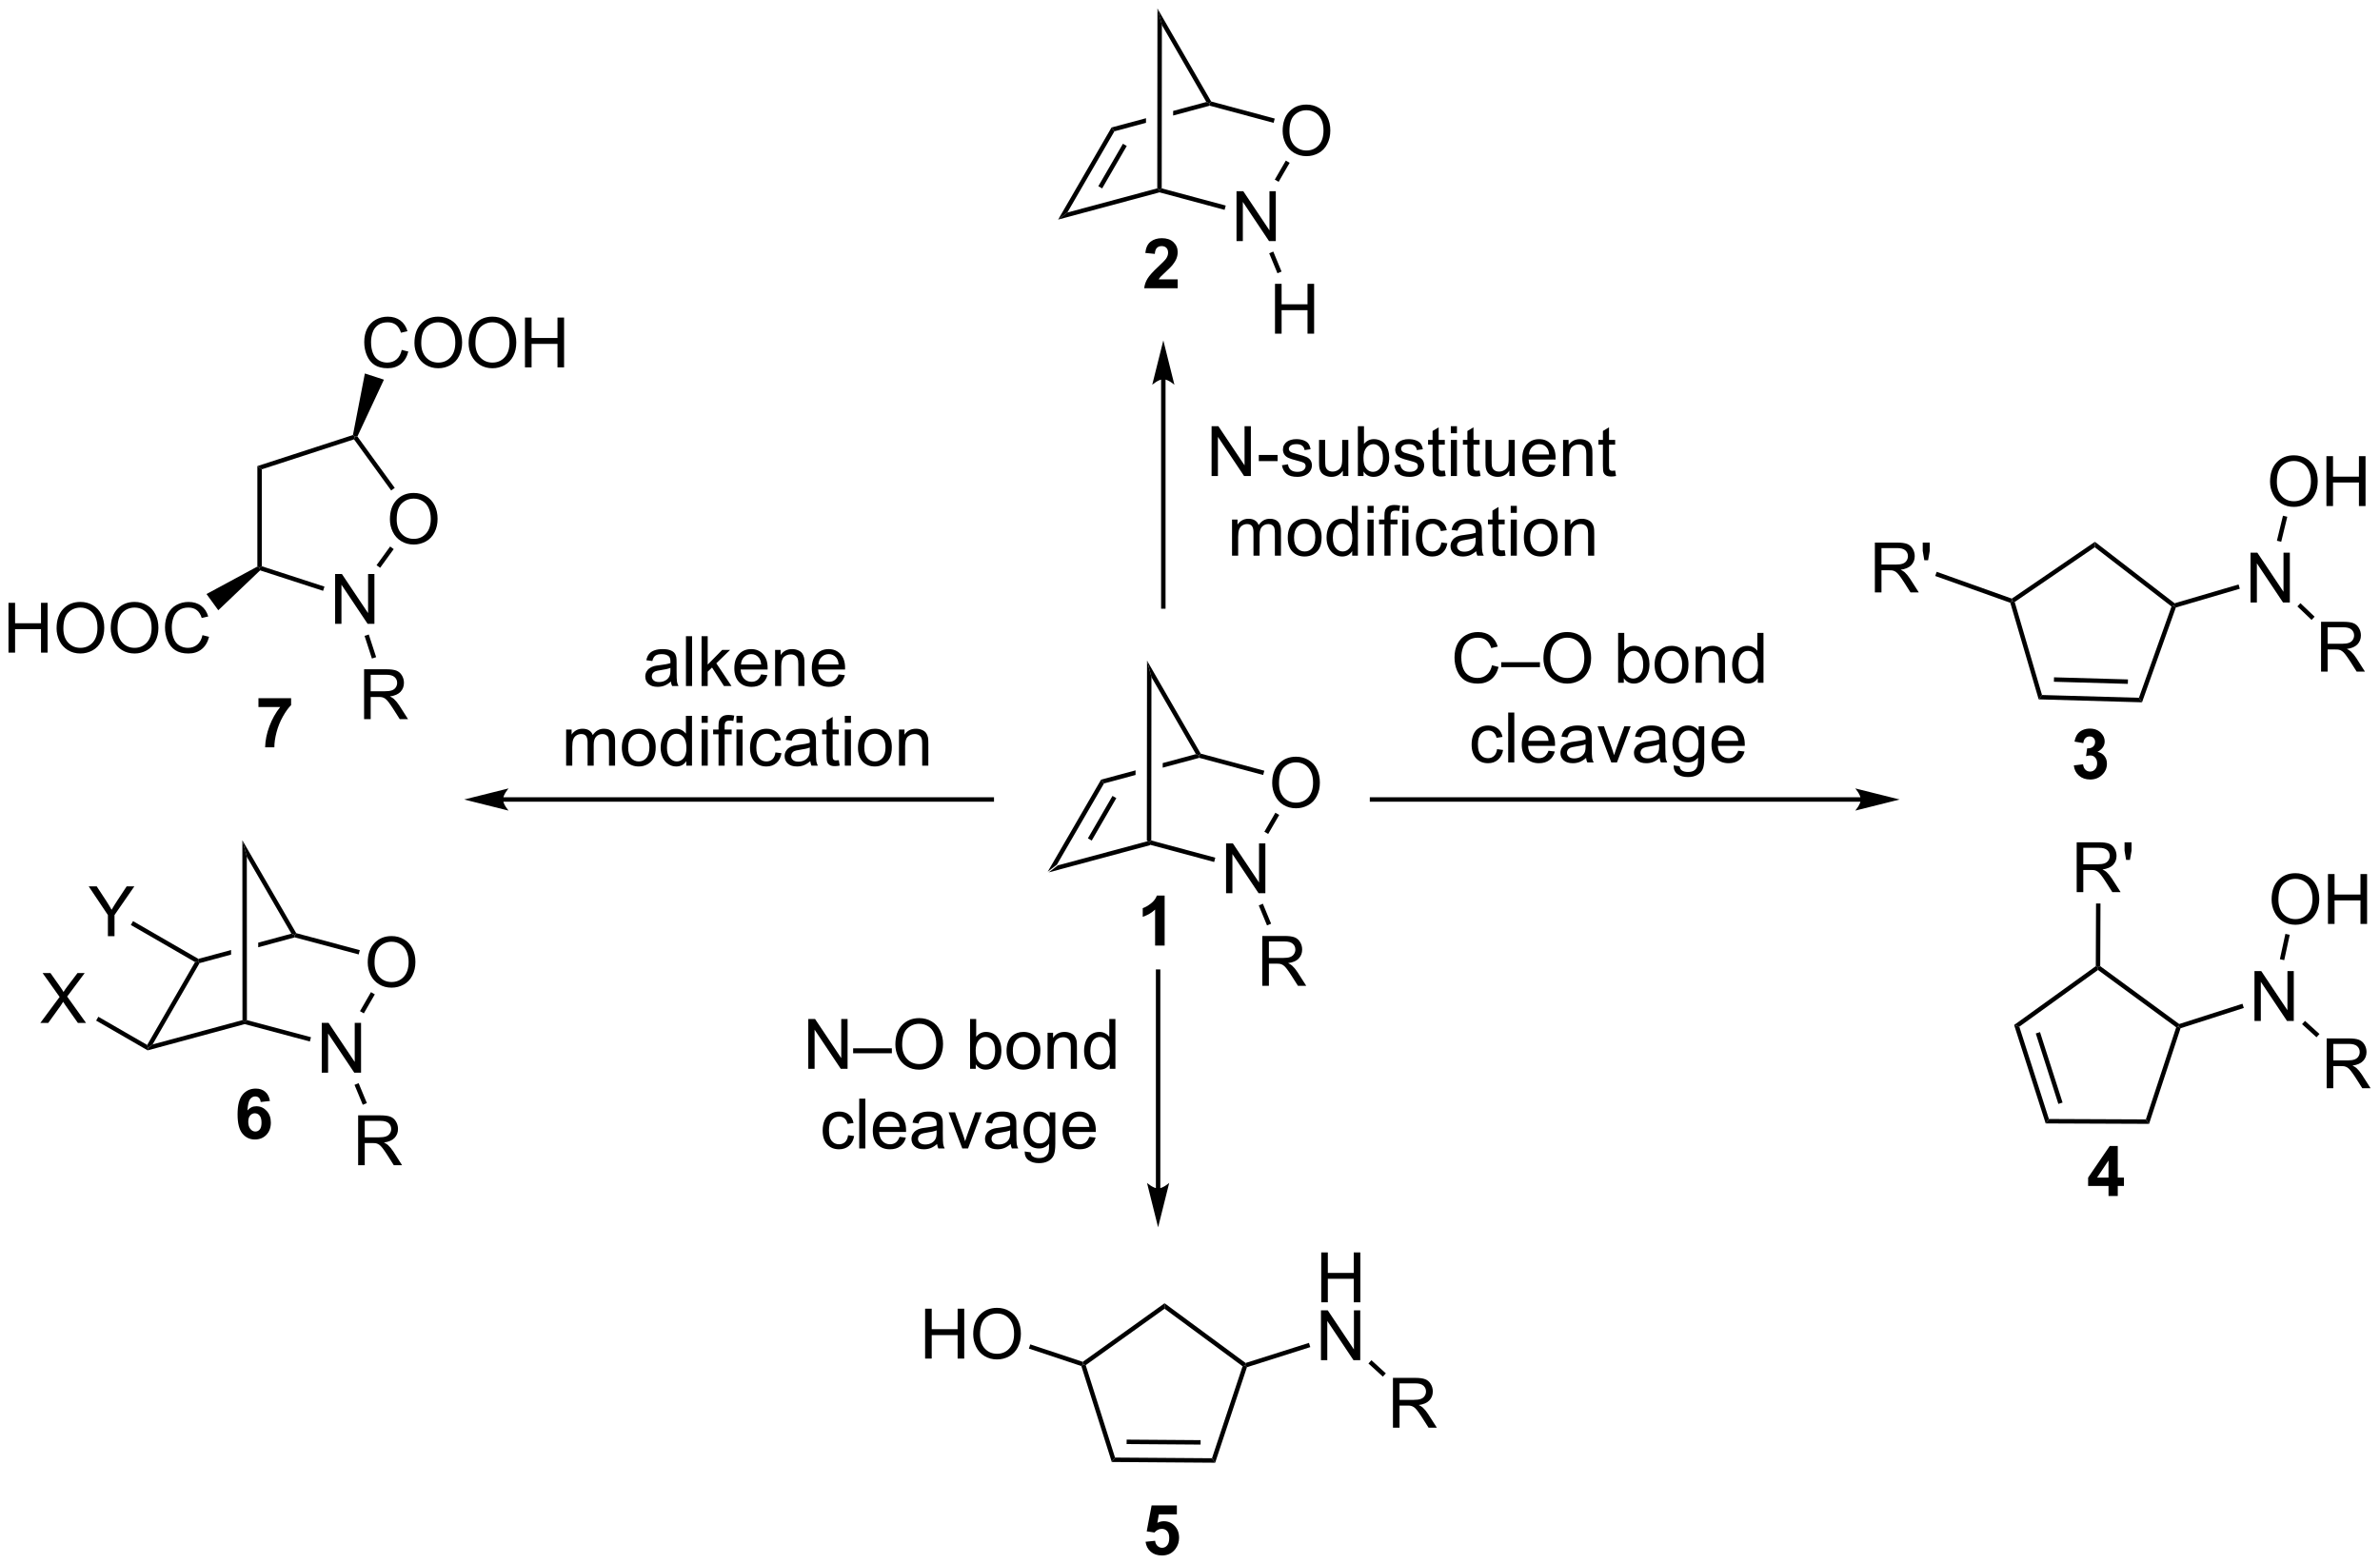 <?xml version="1.0" encoding="UTF-8"?>
<!DOCTYPE svg PUBLIC '-//W3C//DTD SVG 1.0//EN'
          'http://www.w3.org/TR/2001/REC-SVG-20010904/DTD/svg10.dtd'>
<svg stroke-dasharray="none" shape-rendering="auto" xmlns="http://www.w3.org/2000/svg" font-family="'Dialog'" text-rendering="auto" width="750" fill-opacity="1" color-interpolation="auto" color-rendering="auto" preserveAspectRatio="xMidYMid meet" font-size="12px" viewBox="0 0 750 493" fill="black" xmlns:xlink="http://www.w3.org/1999/xlink" stroke="black" image-rendering="auto" stroke-miterlimit="10" stroke-linecap="square" stroke-linejoin="miter" font-style="normal" stroke-width="1" height="493" stroke-dashoffset="0" font-weight="normal" stroke-opacity="1"
><!--Generated by the Batik Graphics2D SVG Generator--><defs id="genericDefs"
  /><g
  ><defs id="defs1"
    ><clipPath clipPathUnits="userSpaceOnUse" id="clipPath1"
      ><path d="M2.165 0.633 L283.294 0.633 L283.294 185.454 L2.165 185.454 L2.165 0.633 Z"
      /></clipPath
      ><clipPath clipPathUnits="userSpaceOnUse" id="clipPath2"
      ><path d="M133.935 84.466 L133.935 264.148 L407.247 264.148 L407.247 84.466 Z"
      /></clipPath
    ></defs
    ><g transform="scale(2.667,2.667) translate(-2.165,-0.633) matrix(1.029,0,0,1.029,-135.6,-86.249)"
    ><path d="M254.294 184.62 L255.356 183.807 L265.685 181.031 L265.939 181.227 L265.939 181.491 Z" stroke="none" clip-path="url(#clipPath2)"
    /></g
    ><g transform="matrix(2.743,0,0,2.743,-367.375,-231.684)"
    ><path d="M274.788 187.089 L274.788 181.362 L275.567 181.362 L278.575 185.857 L278.575 181.362 L279.301 181.362 L279.301 187.089 L278.522 187.089 L275.515 182.589 L275.515 187.089 L274.788 187.089 Z" stroke="none" clip-path="url(#clipPath2)"
    /></g
    ><g transform="matrix(2.743,0,0,2.743,-367.375,-231.684)"
    ><path d="M265.939 181.491 L265.939 181.227 L266.195 181.031 L273.55 183.008 L273.418 183.501 Z" stroke="none" clip-path="url(#clipPath2)"
    /></g
    ><g transform="matrix(2.743,0,0,2.743,-367.375,-231.684)"
    ><path d="M280.087 174.443 Q280.087 173.016 280.853 172.212 Q281.618 171.404 282.829 171.404 Q283.621 171.404 284.257 171.784 Q284.894 172.162 285.228 172.839 Q285.564 173.516 285.564 174.375 Q285.564 175.248 285.212 175.935 Q284.861 176.623 284.215 176.977 Q283.572 177.331 282.824 177.331 Q282.017 177.331 281.379 176.941 Q280.743 176.547 280.415 175.873 Q280.087 175.196 280.087 174.443 ZM280.868 174.454 Q280.868 175.49 281.423 176.087 Q281.98 176.68 282.822 176.68 Q283.676 176.68 284.228 176.079 Q284.783 175.477 284.783 174.373 Q284.783 173.672 284.546 173.152 Q284.309 172.631 283.853 172.344 Q283.4 172.055 282.832 172.055 Q282.027 172.055 281.447 172.61 Q280.868 173.162 280.868 174.454 Z" stroke="none" clip-path="url(#clipPath2)"
    /></g
    ><g transform="matrix(2.743,0,0,2.743,-367.375,-231.684)"
    ><path d="M279.628 180.281 L279.186 180.025 L280.452 177.842 L280.893 178.098 Z" stroke="none" clip-path="url(#clipPath2)"
    /></g
    ><g transform="matrix(2.743,0,0,2.743,-367.375,-231.684)"
    ><path d="M255.356 183.807 L254.294 184.62 L260.428 174.038 L260.764 174.476 ZM259.354 181.039 L262.18 176.164 L261.738 175.908 L258.913 180.783 Z" stroke="none" clip-path="url(#clipPath2)"
    /></g
    ><g transform="matrix(2.743,0,0,2.743,-367.375,-231.684)"
    ><path d="M271.323 171.11 L267.508 172.136 L267.508 172.136 L267.507 172.664 L271.71 171.535 L271.71 171.27 L271.323 171.11 ZM264.389 172.974 L260.428 174.038 L260.764 174.476 L264.388 173.502 L264.388 173.502 L264.389 172.974 Z" stroke="none" clip-path="url(#clipPath2)"
    /></g
    ><g transform="matrix(2.743,0,0,2.743,-367.375,-231.684)"
    ><path d="M279.181 173.014 L279.049 173.507 L271.71 171.535 L271.71 171.27 L271.878 171.052 Z" stroke="none" clip-path="url(#clipPath2)"
    /></g
    ><g transform="matrix(2.743,0,0,2.743,-367.375,-231.684)"
    ><path d="M271.878 171.052 L271.71 171.27 L271.323 171.11 L266.214 162.264 L265.706 160.364 Z" stroke="none" clip-path="url(#clipPath2)"
    /></g
    ><g transform="matrix(2.743,0,0,2.743,-367.375,-231.684)"
    ><path d="M266.195 181.031 L265.939 181.227 L265.685 181.031 L265.706 160.364 L266.214 162.264 Z" stroke="none" clip-path="url(#clipPath2)"
    /></g
    ><g transform="matrix(2.743,0,0,2.743,-367.375,-231.684)"
    ><path d="M278.95 197.726 L278.95 192 L281.489 192 Q282.255 192 282.653 192.154 Q283.052 192.307 283.289 192.698 Q283.528 193.088 283.528 193.562 Q283.528 194.172 283.133 194.591 Q282.739 195.008 281.914 195.12 Q282.216 195.266 282.372 195.406 Q282.703 195.711 283 196.167 L283.997 197.726 L283.044 197.726 L282.286 196.534 Q281.953 196.018 281.737 195.745 Q281.523 195.471 281.354 195.362 Q281.185 195.252 281.008 195.211 Q280.88 195.182 280.586 195.182 L279.708 195.182 L279.708 197.726 L278.95 197.726 ZM279.708 194.526 L281.336 194.526 Q281.857 194.526 282.148 194.419 Q282.442 194.312 282.594 194.075 Q282.747 193.838 282.747 193.562 Q282.747 193.156 282.45 192.896 Q282.156 192.633 281.521 192.633 L279.708 192.633 L279.708 194.526 Z" stroke="none" clip-path="url(#clipPath2)"
    /></g
    ><g transform="matrix(2.743,0,0,2.743,-367.375,-231.684)"
    ><path d="M278.543 188.49 L279.015 188.295 L279.962 190.591 L279.491 190.785 Z" stroke="none" clip-path="url(#clipPath2)"
    /></g
    ><g transform="matrix(2.743,0,0,2.743,-367.375,-231.684)"
    ><path d="M267.324 128.038 L267.324 154.144 L267.324 154.399 L267.834 154.399 L267.834 154.144 L267.834 128.038 L267.834 127.783 L267.324 127.783 L267.324 128.038 ZM267.579 123.574 L266.303 128.676 C266.303 128.676 267.021 128.038 267.579 128.038 C268.137 128.038 268.854 128.676 268.854 128.676 Z" stroke="none" clip-path="url(#clipPath2)"
    /></g
    ><g transform="matrix(2.743,0,0,2.743,-367.375,-231.684)"
    ><path d="M255.493 109.694 L256.555 108.88 L266.883 106.105 L267.138 106.3 L267.138 106.565 Z" stroke="none" clip-path="url(#clipPath2)"
    /></g
    ><g transform="matrix(2.743,0,0,2.743,-367.375,-231.684)"
    ><path d="M275.987 112.162 L275.987 106.436 L276.766 106.436 L279.773 110.93 L279.773 106.436 L280.5 106.436 L280.5 112.162 L279.721 112.162 L276.714 107.662 L276.714 112.162 L275.987 112.162 Z" stroke="none" clip-path="url(#clipPath2)"
    /></g
    ><g transform="matrix(2.743,0,0,2.743,-367.375,-231.684)"
    ><path d="M267.138 106.565 L267.138 106.3 L267.394 106.105 L274.749 108.082 L274.617 108.574 Z" stroke="none" clip-path="url(#clipPath2)"
    /></g
    ><g transform="matrix(2.743,0,0,2.743,-367.375,-231.684)"
    ><path d="M281.286 99.517 Q281.286 98.09 282.052 97.285 Q282.817 96.478 284.028 96.478 Q284.82 96.478 285.455 96.858 Q286.093 97.236 286.427 97.913 Q286.763 98.59 286.763 99.449 Q286.763 100.322 286.411 101.009 Q286.06 101.697 285.414 102.051 Q284.771 102.405 284.023 102.405 Q283.216 102.405 282.578 102.014 Q281.942 101.621 281.614 100.947 Q281.286 100.27 281.286 99.517 ZM282.067 99.528 Q282.067 100.564 282.622 101.16 Q283.179 101.754 284.021 101.754 Q284.875 101.754 285.427 101.153 Q285.981 100.551 285.981 99.447 Q285.981 98.746 285.744 98.225 Q285.507 97.704 285.052 97.418 Q284.599 97.129 284.031 97.129 Q283.226 97.129 282.646 97.684 Q282.067 98.236 282.067 99.528 Z" stroke="none" clip-path="url(#clipPath2)"
    /></g
    ><g transform="matrix(2.743,0,0,2.743,-367.375,-231.684)"
    ><path d="M280.827 105.355 L280.385 105.099 L281.651 102.915 L282.092 103.171 Z" stroke="none" clip-path="url(#clipPath2)"
    /></g
    ><g transform="matrix(2.743,0,0,2.743,-367.375,-231.684)"
    ><path d="M256.555 108.88 L255.493 109.694 L261.627 99.112 L261.962 99.55 ZM260.553 106.112 L263.378 101.237 L262.937 100.982 L260.111 105.857 Z" stroke="none" clip-path="url(#clipPath2)"
    /></g
    ><g transform="matrix(2.743,0,0,2.743,-367.375,-231.684)"
    ><path d="M272.522 96.184 L268.707 97.209 L268.706 97.738 L272.909 96.608 L272.909 96.344 L272.522 96.184 ZM265.588 98.047 L261.627 99.112 L261.962 99.55 L265.587 98.576 L265.587 98.576 L265.588 98.047 Z" stroke="none" clip-path="url(#clipPath2)"
    /></g
    ><g transform="matrix(2.743,0,0,2.743,-367.375,-231.684)"
    ><path d="M280.38 98.088 L280.248 98.581 L272.909 96.608 L272.909 96.344 L273.077 96.125 Z" stroke="none" clip-path="url(#clipPath2)"
    /></g
    ><g transform="matrix(2.743,0,0,2.743,-367.375,-231.684)"
    ><path d="M273.077 96.125 L272.909 96.344 L272.522 96.184 L267.413 87.338 L266.904 85.438 Z" stroke="none" clip-path="url(#clipPath2)"
    /></g
    ><g transform="matrix(2.743,0,0,2.743,-367.375,-231.684)"
    ><path d="M267.394 106.105 L267.138 106.3 L266.883 106.105 L266.904 85.438 L267.413 87.338 Z" stroke="none" clip-path="url(#clipPath2)"
    /></g
    ><g transform="matrix(2.743,0,0,2.743,-367.375,-231.684)"
    ><path d="M280.409 122.8 L280.409 117.074 L281.167 117.074 L281.167 119.425 L284.144 119.425 L284.144 117.074 L284.902 117.074 L284.902 122.8 L284.144 122.8 L284.144 120.1 L281.167 120.1 L281.167 122.8 L280.409 122.8 Z" stroke="none" clip-path="url(#clipPath2)"
    /></g
    ><g transform="matrix(2.743,0,0,2.743,-367.375,-231.684)"
    ><path d="M279.742 113.564 L280.213 113.369 L281.161 115.665 L280.69 115.859 Z" stroke="none" clip-path="url(#clipPath2)"
    /></g
    ><g transform="matrix(2.743,0,0,2.743,-367.375,-231.684)"
    ><path d="M347.705 176.067 L291.555 176.067 L291.3 176.067 L291.3 176.577 L291.555 176.577 L347.705 176.577 L347.96 176.577 L347.96 176.067 L347.705 176.067 ZM352.17 176.322 L347.067 175.047 C347.067 175.047 347.705 175.764 347.705 176.322 C347.705 176.88 347.067 177.598 347.067 177.598 Z" stroke="none" clip-path="url(#clipPath2)"
    /></g
    ><g transform="matrix(2.743,0,0,2.743,-367.375,-231.684)"
    ><path d="M364.884 153.719 L365.092 153.523 L365.389 153.629 L368.527 164.316 L368.142 164.815 Z" stroke="none" clip-path="url(#clipPath2)"
    /></g
    ><g transform="matrix(2.743,0,0,2.743,-367.375,-231.684)"
    ><path d="M368.142 164.815 L368.527 164.316 L379.66 164.634 L380.016 165.155 ZM369.891 162.793 L378.386 163.036 L378.4 162.526 L369.905 162.283 Z" stroke="none" clip-path="url(#clipPath2)"
    /></g
    ><g transform="matrix(2.743,0,0,2.743,-367.375,-231.684)"
    ><path d="M380.016 165.155 L379.66 164.634 L383.404 154.144 L383.706 154.055 L383.903 154.263 Z" stroke="none" clip-path="url(#clipPath2)"
    /></g
    ><g transform="matrix(2.743,0,0,2.743,-367.375,-231.684)"
    ><path d="M383.759 153.774 L383.706 154.055 L383.404 154.144 L374.584 147.342 L374.602 146.712 Z" stroke="none" clip-path="url(#clipPath2)"
    /></g
    ><g transform="matrix(2.743,0,0,2.743,-367.375,-231.684)"
    ><path d="M374.602 146.712 L374.584 147.342 L365.389 153.629 L365.092 153.523 L365.056 153.239 Z" stroke="none" clip-path="url(#clipPath2)"
    /></g
    ><g transform="matrix(2.743,0,0,2.743,-367.375,-231.684)"
    ><path d="M365.321 202.226 L365.92 202.424 L369.319 213.03 L368.947 213.539 ZM367.81 203.204 L370.403 211.297 L370.889 211.141 L368.296 203.048 Z" stroke="none" clip-path="url(#clipPath2)"
    /></g
    ><g transform="matrix(2.743,0,0,2.743,-367.375,-231.684)"
    ><path d="M368.947 213.539 L369.319 213.03 L380.457 213.075 L380.826 213.587 Z" stroke="none" clip-path="url(#clipPath2)"
    /></g
    ><g transform="matrix(2.743,0,0,2.743,-367.375,-231.684)"
    ><path d="M380.826 213.587 L380.457 213.075 L383.942 202.496 L384.242 202.4 L384.443 202.603 Z" stroke="none" clip-path="url(#clipPath2)"
    /></g
    ><g transform="matrix(2.743,0,0,2.743,-367.375,-231.684)"
    ><path d="M384.288 202.117 L384.242 202.4 L383.942 202.496 L374.957 195.913 L374.958 195.598 L375.214 195.469 Z" stroke="none" clip-path="url(#clipPath2)"
    /></g
    ><g transform="matrix(2.743,0,0,2.743,-367.375,-231.684)"
    ><path d="M374.704 195.467 L374.958 195.598 L374.957 195.913 L365.92 202.424 L365.321 202.226 Z" stroke="none" clip-path="url(#clipPath2)"
    /></g
    ><g transform="matrix(2.743,0,0,2.743,-367.375,-231.684)"
    ><path d="M349.325 152.53 L349.325 146.803 L351.864 146.803 Q352.629 146.803 353.028 146.957 Q353.426 147.111 353.663 147.501 Q353.903 147.892 353.903 148.366 Q353.903 148.975 353.507 149.395 Q353.114 149.811 352.288 149.923 Q352.59 150.069 352.747 150.21 Q353.077 150.514 353.374 150.97 L354.372 152.53 L353.418 152.53 L352.661 151.337 Q352.327 150.822 352.111 150.548 Q351.897 150.275 351.728 150.165 Q351.559 150.056 351.382 150.014 Q351.254 149.986 350.96 149.986 L350.082 149.986 L350.082 152.53 L349.325 152.53 ZM350.082 149.329 L351.71 149.329 Q352.231 149.329 352.522 149.223 Q352.817 149.116 352.968 148.879 Q353.122 148.642 353.122 148.366 Q353.122 147.96 352.825 147.699 Q352.53 147.436 351.895 147.436 L350.082 147.436 L350.082 149.329 ZM355.003 148.829 L354.823 147.759 L354.823 146.803 L355.625 146.803 L355.625 147.759 L355.438 148.829 L355.003 148.829 Z" stroke="none" clip-path="url(#clipPath2)"
    /></g
    ><g transform="matrix(2.743,0,0,2.743,-367.375,-231.684)"
    ><path d="M365.056 153.239 L365.092 153.523 L364.884 153.719 L356.256 150.641 L356.428 150.16 Z" stroke="none" clip-path="url(#clipPath2)"
    /></g
    ><g transform="matrix(2.743,0,0,2.743,-367.375,-231.684)"
    ><path d="M392.483 153.688 L392.483 147.961 L393.262 147.961 L396.269 152.456 L396.269 147.961 L396.996 147.961 L396.996 153.688 L396.217 153.688 L393.21 149.188 L393.21 153.688 L392.483 153.688 Z" stroke="none" clip-path="url(#clipPath2)"
    /></g
    ><g transform="matrix(2.743,0,0,2.743,-367.375,-231.684)"
    ><path d="M383.903 154.263 L383.706 154.055 L383.759 153.774 L391.107 151.616 L391.251 152.106 Z" stroke="none" clip-path="url(#clipPath2)"
    /></g
    ><g transform="matrix(2.743,0,0,2.743,-367.375,-231.684)"
    ><path d="M400.583 161.63 L400.583 155.904 L403.122 155.904 Q403.887 155.904 404.286 156.057 Q404.684 156.211 404.921 156.601 Q405.161 156.992 405.161 157.466 Q405.161 158.075 404.765 158.495 Q404.372 158.911 403.546 159.023 Q403.848 159.169 404.005 159.31 Q404.335 159.614 404.632 160.07 L405.63 161.63 L404.677 161.63 L403.919 160.437 Q403.585 159.922 403.369 159.648 Q403.156 159.375 402.986 159.266 Q402.817 159.156 402.64 159.114 Q402.512 159.086 402.218 159.086 L401.341 159.086 L401.341 161.63 L400.583 161.63 ZM401.341 158.43 L402.968 158.43 Q403.489 158.43 403.781 158.323 Q404.075 158.216 404.226 157.979 Q404.38 157.742 404.38 157.466 Q404.38 157.06 404.083 156.799 Q403.788 156.536 403.153 156.536 L401.341 156.536 L401.341 158.43 Z" stroke="none" clip-path="url(#clipPath2)"
    /></g
    ><g transform="matrix(2.743,0,0,2.743,-367.375,-231.684)"
    ><path d="M397.863 154.136 L398.216 153.766 L399.843 155.318 L399.491 155.687 Z" stroke="none" clip-path="url(#clipPath2)"
    /></g
    ><g transform="matrix(2.743,0,0,2.743,-367.375,-231.684)"
    ><path d="M394.725 139.815 Q394.725 138.388 395.491 137.583 Q396.257 136.776 397.467 136.776 Q398.259 136.776 398.894 137.156 Q399.533 137.534 399.866 138.211 Q400.202 138.888 400.202 139.747 Q400.202 140.619 399.85 141.307 Q399.499 141.994 398.853 142.349 Q398.21 142.703 397.462 142.703 Q396.655 142.703 396.017 142.312 Q395.382 141.919 395.053 141.244 Q394.725 140.567 394.725 139.815 ZM395.507 139.825 Q395.507 140.862 396.061 141.458 Q396.618 142.052 397.46 142.052 Q398.314 142.052 398.866 141.45 Q399.421 140.849 399.421 139.744 Q399.421 139.044 399.183 138.523 Q398.947 138.002 398.491 137.716 Q398.038 137.427 397.47 137.427 Q396.665 137.427 396.085 137.981 Q395.507 138.534 395.507 139.825 ZM401.2 142.604 L401.2 136.877 L401.958 136.877 L401.958 139.229 L404.935 139.229 L404.935 136.877 L405.693 136.877 L405.693 142.604 L404.935 142.604 L404.935 139.903 L401.958 139.903 L401.958 142.604 L401.2 142.604 Z" stroke="none" clip-path="url(#clipPath2)"
    /></g
    ><g transform="matrix(2.743,0,0,2.743,-367.375,-231.684)"
    ><path d="M396.007 146.71 L395.511 146.59 L396.208 143.716 L396.704 143.837 Z" stroke="none" clip-path="url(#clipPath2)"
    /></g
    ><g transform="matrix(2.743,0,0,2.743,-367.375,-231.684)"
    ><path d="M372.51 186.964 L372.51 181.238 L375.049 181.238 Q375.815 181.238 376.213 181.392 Q376.611 181.545 376.848 181.936 Q377.088 182.326 377.088 182.8 Q377.088 183.41 376.692 183.829 Q376.299 184.246 375.473 184.358 Q375.776 184.504 375.932 184.644 Q376.262 184.949 376.559 185.405 L377.557 186.964 L376.604 186.964 L375.846 185.772 Q375.512 185.256 375.296 184.983 Q375.083 184.709 374.913 184.6 Q374.744 184.49 374.567 184.449 Q374.44 184.42 374.145 184.42 L373.268 184.42 L373.268 186.964 L372.51 186.964 ZM373.268 183.764 L374.895 183.764 Q375.416 183.764 375.708 183.657 Q376.002 183.55 376.153 183.313 Q376.307 183.076 376.307 182.8 Q376.307 182.394 376.01 182.134 Q375.716 181.871 375.08 181.871 L373.268 181.871 L373.268 183.764 ZM378.188 183.264 L378.009 182.194 L378.009 181.238 L378.811 181.238 L378.811 182.194 L378.623 183.264 L378.188 183.264 Z" stroke="none" clip-path="url(#clipPath2)"
    /></g
    ><g transform="matrix(2.743,0,0,2.743,-367.375,-231.684)"
    ><path d="M375.214 195.469 L374.958 195.598 L374.704 195.467 L374.733 188.267 L375.243 188.269 Z" stroke="none" clip-path="url(#clipPath2)"
    /></g
    ><g transform="matrix(2.743,0,0,2.743,-367.375,-231.684)"
    ><path d="M392.936 201.763 L392.936 196.036 L393.714 196.036 L396.722 200.531 L396.722 196.036 L397.449 196.036 L397.449 201.763 L396.67 201.763 L393.662 197.263 L393.662 201.763 L392.936 201.763 Z" stroke="none" clip-path="url(#clipPath2)"
    /></g
    ><g transform="matrix(2.743,0,0,2.743,-367.375,-231.684)"
    ><path d="M384.443 202.603 L384.242 202.4 L384.288 202.117 L391.554 199.789 L391.71 200.274 Z" stroke="none" clip-path="url(#clipPath2)"
    /></g
    ><g transform="matrix(2.743,0,0,2.743,-367.375,-231.684)"
    ><path d="M401.228 209.498 L401.228 203.771 L403.767 203.771 Q404.533 203.771 404.931 203.925 Q405.33 204.078 405.567 204.469 Q405.806 204.86 405.806 205.334 Q405.806 205.943 405.411 206.362 Q405.017 206.779 404.192 206.891 Q404.494 207.037 404.65 207.177 Q404.981 207.482 405.278 207.938 L406.275 209.498 L405.322 209.498 L404.564 208.305 Q404.231 207.789 404.015 207.516 Q403.801 207.243 403.632 207.133 Q403.463 207.024 403.286 206.982 Q403.158 206.953 402.864 206.953 L401.986 206.953 L401.986 209.498 L401.228 209.498 ZM401.986 206.297 L403.614 206.297 Q404.135 206.297 404.426 206.19 Q404.72 206.084 404.871 205.847 Q405.025 205.61 405.025 205.334 Q405.025 204.927 404.728 204.667 Q404.434 204.404 403.798 204.404 L401.986 204.404 L401.986 206.297 Z" stroke="none" clip-path="url(#clipPath2)"
    /></g
    ><g transform="matrix(2.743,0,0,2.743,-367.375,-231.684)"
    ><path d="M398.4 202.135 L398.743 201.758 L400.402 203.263 L400.059 203.641 Z" stroke="none" clip-path="url(#clipPath2)"
    /></g
    ><g transform="matrix(2.743,0,0,2.743,-367.375,-231.684)"
    ><path d="M394.902 187.826 Q394.902 186.399 395.668 185.594 Q396.434 184.787 397.645 184.787 Q398.436 184.787 399.072 185.167 Q399.71 185.545 400.043 186.222 Q400.379 186.899 400.379 187.758 Q400.379 188.631 400.027 189.318 Q399.676 190.006 399.03 190.36 Q398.387 190.714 397.639 190.714 Q396.832 190.714 396.194 190.323 Q395.559 189.93 395.231 189.256 Q394.902 188.579 394.902 187.826 ZM395.684 187.837 Q395.684 188.873 396.238 189.469 Q396.796 190.063 397.637 190.063 Q398.491 190.063 399.043 189.462 Q399.598 188.86 399.598 187.756 Q399.598 187.055 399.361 186.534 Q399.124 186.013 398.668 185.727 Q398.215 185.438 397.647 185.438 Q396.842 185.438 396.262 185.993 Q395.684 186.545 395.684 187.837 ZM401.378 190.615 L401.378 184.888 L402.135 184.888 L402.135 187.24 L405.112 187.24 L405.112 184.888 L405.87 184.888 L405.87 190.615 L405.112 190.615 L405.112 187.915 L402.135 187.915 L402.135 190.615 L401.378 190.615 Z" stroke="none" clip-path="url(#clipPath2)"
    /></g
    ><g transform="matrix(2.743,0,0,2.743,-367.375,-231.684)"
    ><path d="M396.353 194.778 L395.854 194.67 L396.485 191.761 L396.984 191.869 Z" stroke="none" clip-path="url(#clipPath2)"
    /></g
    ><g transform="matrix(2.743,0,0,2.743,-367.375,-231.684)"
    ><path d="M267.234 221.009 L267.234 196.103 L267.234 195.848 L266.724 195.848 L266.724 196.103 L266.724 221.009 L266.724 221.264 L267.234 221.264 L267.234 221.009 ZM266.979 225.474 L268.255 220.371 C268.255 220.371 267.537 221.009 266.979 221.009 C266.421 221.009 265.704 220.371 265.704 220.371 Z" stroke="none" clip-path="url(#clipPath2)"
    /></g
    ><g transform="matrix(2.743,0,0,2.743,-367.375,-231.684)"
    ><path d="M258.16 241.414 L258.364 241.213 L258.663 241.313 L262.031 251.929 L261.657 252.437 Z" stroke="none" clip-path="url(#clipPath2)"
    /></g
    ><g transform="matrix(2.743,0,0,2.743,-367.375,-231.684)"
    ><path d="M261.657 252.437 L262.031 251.929 L273.168 252.007 L273.536 252.52 ZM263.361 250.377 L271.86 250.437 L271.863 249.927 L263.365 249.867 Z" stroke="none" clip-path="url(#clipPath2)"
    /></g
    ><g transform="matrix(2.743,0,0,2.743,-367.375,-231.684)"
    ><path d="M273.536 252.52 L273.168 252.007 L276.684 241.439 L276.985 241.344 L277.186 241.547 Z" stroke="none" clip-path="url(#clipPath2)"
    /></g
    ><g transform="matrix(2.743,0,0,2.743,-367.375,-231.684)"
    ><path d="M277.032 241.061 L276.985 241.344 L276.684 241.439 L267.72 234.829 L267.724 234.198 Z" stroke="none" clip-path="url(#clipPath2)"
    /></g
    ><g transform="matrix(2.743,0,0,2.743,-367.375,-231.684)"
    ><path d="M267.724 234.198 L267.72 234.829 L258.663 241.313 L258.364 241.213 L258.321 240.93 Z" stroke="none" clip-path="url(#clipPath2)"
    /></g
    ><g transform="matrix(2.743,0,0,2.743,-367.375,-231.684)"
    ><path d="M240.213 240.555 L240.213 234.828 L240.971 234.828 L240.971 237.18 L243.948 237.18 L243.948 234.828 L244.706 234.828 L244.706 240.555 L243.948 240.555 L243.948 237.855 L240.971 237.855 L240.971 240.555 L240.213 240.555 ZM245.738 237.766 Q245.738 236.339 246.504 235.534 Q247.269 234.727 248.48 234.727 Q249.272 234.727 249.907 235.107 Q250.546 235.485 250.879 236.162 Q251.215 236.839 251.215 237.698 Q251.215 238.571 250.863 239.258 Q250.512 239.946 249.866 240.3 Q249.222 240.654 248.475 240.654 Q247.668 240.654 247.03 240.263 Q246.394 239.87 246.066 239.196 Q245.738 238.519 245.738 237.766 ZM246.519 237.776 Q246.519 238.813 247.074 239.409 Q247.631 240.003 248.472 240.003 Q249.327 240.003 249.879 239.401 Q250.434 238.8 250.434 237.696 Q250.434 236.995 250.196 236.474 Q249.959 235.953 249.504 235.667 Q249.051 235.378 248.483 235.378 Q247.678 235.378 247.097 235.933 Q246.519 236.485 246.519 237.776 Z" stroke="none" clip-path="url(#clipPath2)"
    /></g
    ><g transform="matrix(2.743,0,0,2.743,-367.375,-231.684)"
    ><path d="M258.321 240.93 L258.364 241.213 L258.16 241.414 L252.134 239.409 L252.295 238.925 Z" stroke="none" clip-path="url(#clipPath2)"
    /></g
    ><g transform="matrix(2.743,0,0,2.743,-367.375,-231.684)"
    ><path d="M285.721 234.089 L285.721 228.362 L286.478 228.362 L286.478 230.714 L289.455 230.714 L289.455 228.362 L290.213 228.362 L290.213 234.089 L289.455 234.089 L289.455 231.388 L286.478 231.388 L286.478 234.089 L285.721 234.089 Z" stroke="none" clip-path="url(#clipPath2)"
    /></g
    ><g transform="matrix(2.743,0,0,2.743,-367.375,-231.684)"
    ><path d="M285.69 240.739 L285.69 235.012 L286.468 235.012 L289.476 239.507 L289.476 235.012 L290.202 235.012 L290.202 240.739 L289.424 240.739 L286.416 236.239 L286.416 240.739 L285.69 240.739 Z" stroke="none" clip-path="url(#clipPath2)"
    /></g
    ><g transform="matrix(2.743,0,0,2.743,-367.375,-231.684)"
    ><path d="M277.186 241.547 L276.985 241.344 L277.032 241.061 L284.308 238.753 L284.463 239.239 Z" stroke="none" clip-path="url(#clipPath2)"
    /></g
    ><g transform="matrix(2.743,0,0,2.743,-367.375,-231.684)"
    ><path d="M293.959 248.499 L293.959 242.773 L296.498 242.773 Q297.263 242.773 297.662 242.927 Q298.06 243.08 298.297 243.471 Q298.537 243.861 298.537 244.335 Q298.537 244.945 298.141 245.364 Q297.748 245.781 296.922 245.893 Q297.224 246.038 297.381 246.179 Q297.711 246.484 298.008 246.94 L299.006 248.499 L298.053 248.499 L297.295 247.307 Q296.961 246.791 296.745 246.518 Q296.532 246.244 296.362 246.135 Q296.193 246.025 296.016 245.984 Q295.888 245.955 295.594 245.955 L294.716 245.955 L294.716 248.499 L293.959 248.499 ZM294.716 245.299 L296.344 245.299 Q296.865 245.299 297.157 245.192 Q297.451 245.085 297.602 244.848 Q297.756 244.611 297.756 244.335 Q297.756 243.929 297.459 243.669 Q297.164 243.406 296.529 243.406 L294.716 243.406 L294.716 245.299 Z" stroke="none" clip-path="url(#clipPath2)"
    /></g
    ><g transform="matrix(2.743,0,0,2.743,-367.375,-231.684)"
    ><path d="M291.143 241.121 L291.488 240.744 L293.143 242.256 L292.799 242.632 Z" stroke="none" clip-path="url(#clipPath2)"
    /></g
    ><g transform="matrix(2.743,0,0,2.743,-367.375,-231.684)"
    ><path d="M191.722 176.577 L247.872 176.577 L248.127 176.577 L248.127 176.067 L247.872 176.067 L191.722 176.067 L191.467 176.067 L191.467 176.577 L191.722 176.577 ZM187.258 176.322 L192.36 177.598 C192.36 177.598 191.722 176.88 191.722 176.322 C191.722 175.764 192.36 175.047 192.36 175.047 Z" stroke="none" clip-path="url(#clipPath2)"
    /></g
    ><g transform="matrix(2.743,0,0,2.743,-367.375,-231.684)"
    ><path d="M172.433 156.14 L172.433 150.413 L173.211 150.413 L176.219 154.908 L176.219 150.413 L176.946 150.413 L176.946 156.14 L176.167 156.14 L173.159 151.64 L173.159 156.14 L172.433 156.14 Z" stroke="none" clip-path="url(#clipPath2)"
    /></g
    ><g transform="matrix(2.743,0,0,2.743,-367.375,-231.684)"
    ><path d="M178.726 144.14 Q178.726 142.713 179.492 141.908 Q180.257 141.101 181.468 141.101 Q182.26 141.101 182.895 141.481 Q183.533 141.859 183.867 142.536 Q184.203 143.213 184.203 144.072 Q184.203 144.945 183.851 145.632 Q183.5 146.32 182.854 146.674 Q182.21 147.028 181.463 147.028 Q180.656 147.028 180.018 146.637 Q179.382 146.244 179.054 145.57 Q178.726 144.893 178.726 144.14 ZM179.507 144.15 Q179.507 145.187 180.062 145.783 Q180.619 146.377 181.46 146.377 Q182.315 146.377 182.867 145.775 Q183.421 145.174 183.421 144.07 Q183.421 143.369 183.184 142.848 Q182.947 142.327 182.492 142.041 Q182.038 141.752 181.471 141.752 Q180.666 141.752 180.085 142.307 Q179.507 142.859 179.507 144.15 Z" stroke="none" clip-path="url(#clipPath2)"
    /></g
    ><g transform="matrix(2.743,0,0,2.743,-367.375,-231.684)"
    ><path d="M163.498 138.014 L164.008 138.385 L164.008 149.523 L163.753 149.708 L163.498 149.559 Z" stroke="none" clip-path="url(#clipPath2)"
    /></g
    ><g transform="matrix(2.743,0,0,2.743,-367.375,-231.684)"
    ><path d="M163.816 149.997 L163.753 149.708 L164.008 149.523 L171.208 151.862 L171.05 152.347 Z" stroke="none" clip-path="url(#clipPath2)"
    /></g
    ><g transform="matrix(2.743,0,0,2.743,-367.375,-231.684)"
    ><path d="M177.603 149.7 L177.191 149.4 L178.751 147.253 L179.163 147.553 Z" stroke="none" clip-path="url(#clipPath2)"
    /></g
    ><g transform="matrix(2.743,0,0,2.743,-367.375,-231.684)"
    ><path d="M179.282 140.518 L178.869 140.818 L174.601 134.943 L174.698 134.643 L174.992 134.613 Z" stroke="none" clip-path="url(#clipPath2)"
    /></g
    ><g transform="matrix(2.743,0,0,2.743,-367.375,-231.684)"
    ><path d="M174.479 134.446 L174.698 134.643 L174.601 134.943 L164.008 138.385 L163.498 138.014 Z" stroke="none" clip-path="url(#clipPath2)"
    /></g
    ><g transform="matrix(2.743,0,0,2.743,-367.375,-231.684)"
    ><path d="M175.76 167.085 L175.76 161.358 L178.299 161.358 Q179.065 161.358 179.463 161.512 Q179.862 161.666 180.099 162.056 Q180.338 162.447 180.338 162.921 Q180.338 163.53 179.942 163.95 Q179.549 164.366 178.724 164.478 Q179.026 164.624 179.182 164.765 Q179.513 165.07 179.81 165.525 L180.807 167.085 L179.854 167.085 L179.096 165.892 Q178.763 165.377 178.547 165.103 Q178.333 164.83 178.164 164.72 Q177.994 164.611 177.817 164.57 Q177.69 164.541 177.395 164.541 L176.518 164.541 L176.518 167.085 L175.76 167.085 ZM176.518 163.885 L178.145 163.885 Q178.666 163.885 178.958 163.778 Q179.252 163.671 179.403 163.434 Q179.557 163.197 179.557 162.921 Q179.557 162.515 179.26 162.254 Q178.966 161.991 178.33 161.991 L176.518 161.991 L176.518 163.885 Z" stroke="none" clip-path="url(#clipPath2)"
    /></g
    ><g transform="matrix(2.743,0,0,2.743,-367.375,-231.684)"
    ><path d="M175.814 157.523 L176.299 157.365 L177.145 159.968 L176.659 160.126 Z" stroke="none" clip-path="url(#clipPath2)"
    /></g
    ><g transform="matrix(2.743,0,0,2.743,-367.375,-231.684)"
    ><path d="M134.907 159.448 L134.907 153.721 L135.665 153.721 L135.665 156.073 L138.642 156.073 L138.642 153.721 L139.399 153.721 L139.399 159.448 L138.642 159.448 L138.642 156.748 L135.665 156.748 L135.665 159.448 L134.907 159.448 ZM140.432 156.659 Q140.432 155.232 141.197 154.427 Q141.963 153.62 143.174 153.62 Q143.966 153.62 144.601 154 Q145.239 154.378 145.572 155.055 Q145.908 155.732 145.908 156.591 Q145.908 157.464 145.557 158.151 Q145.205 158.839 144.56 159.193 Q143.916 159.547 143.169 159.547 Q142.362 159.547 141.724 159.156 Q141.088 158.763 140.76 158.089 Q140.432 157.411 140.432 156.659 ZM141.213 156.669 Q141.213 157.706 141.768 158.302 Q142.325 158.896 143.166 158.896 Q144.02 158.896 144.572 158.294 Q145.127 157.693 145.127 156.589 Q145.127 155.888 144.89 155.367 Q144.653 154.846 144.197 154.56 Q143.744 154.271 143.177 154.271 Q142.372 154.271 141.791 154.826 Q141.213 155.378 141.213 156.669 ZM146.655 156.659 Q146.655 155.232 147.42 154.427 Q148.186 153.62 149.397 153.62 Q150.188 153.62 150.824 154 Q151.462 154.378 151.795 155.055 Q152.131 155.732 152.131 156.591 Q152.131 157.464 151.78 158.151 Q151.428 158.839 150.782 159.193 Q150.139 159.547 149.392 159.547 Q148.584 159.547 147.946 159.156 Q147.311 158.763 146.983 158.089 Q146.655 157.411 146.655 156.659 ZM147.436 156.669 Q147.436 157.706 147.99 158.302 Q148.548 158.896 149.389 158.896 Q150.243 158.896 150.795 158.294 Q151.35 157.693 151.35 156.589 Q151.35 155.888 151.113 155.367 Q150.876 154.846 150.42 154.56 Q149.967 154.271 149.399 154.271 Q148.595 154.271 148.014 154.826 Q147.436 155.378 147.436 156.669 ZM157.192 157.44 L157.95 157.63 Q157.713 158.565 157.093 159.057 Q156.474 159.547 155.58 159.547 Q154.653 159.547 154.072 159.169 Q153.494 158.792 153.19 158.078 Q152.888 157.362 152.888 156.542 Q152.888 155.646 153.229 154.982 Q153.572 154.315 154.203 153.969 Q154.833 153.623 155.591 153.623 Q156.45 153.623 157.036 154.06 Q157.622 154.498 157.854 155.292 L157.106 155.466 Q156.908 154.841 156.528 154.557 Q156.151 154.271 155.575 154.271 Q154.916 154.271 154.471 154.589 Q154.028 154.904 153.849 155.438 Q153.669 155.971 153.669 156.536 Q153.669 157.268 153.882 157.813 Q154.096 158.357 154.544 158.628 Q154.994 158.896 155.518 158.896 Q156.153 158.896 156.593 158.529 Q157.036 158.161 157.192 157.44 Z" stroke="none" clip-path="url(#clipPath2)"
    /></g
    ><g transform="matrix(2.743,0,0,2.743,-367.375,-231.684)"
    ><path d="M163.498 149.559 L163.753 149.708 L163.816 149.997 L159.009 154.578 L157.656 152.715 Z" stroke="none" clip-path="url(#clipPath2)"
    /></g
    ><g transform="matrix(2.743,0,0,2.743,-367.375,-231.684)"
    ><path d="M180.083 124.665 L180.841 124.855 Q180.604 125.79 179.984 126.282 Q179.364 126.772 178.471 126.772 Q177.544 126.772 176.963 126.394 Q176.385 126.017 176.08 125.303 Q175.778 124.587 175.778 123.767 Q175.778 122.871 176.119 122.207 Q176.463 121.54 177.093 121.194 Q177.724 120.847 178.481 120.847 Q179.341 120.847 179.927 121.285 Q180.513 121.722 180.744 122.517 L179.997 122.691 Q179.799 122.066 179.419 121.782 Q179.041 121.496 178.466 121.496 Q177.807 121.496 177.362 121.814 Q176.919 122.129 176.739 122.662 Q176.56 123.196 176.56 123.761 Q176.56 124.493 176.773 125.037 Q176.987 125.582 177.435 125.853 Q177.885 126.121 178.408 126.121 Q179.044 126.121 179.484 125.754 Q179.927 125.386 180.083 124.665 ZM181.545 123.884 Q181.545 122.457 182.311 121.652 Q183.076 120.845 184.287 120.845 Q185.079 120.845 185.714 121.225 Q186.352 121.603 186.686 122.28 Q187.022 122.957 187.022 123.816 Q187.022 124.689 186.67 125.376 Q186.319 126.064 185.673 126.418 Q185.03 126.772 184.282 126.772 Q183.475 126.772 182.837 126.381 Q182.201 125.988 181.873 125.314 Q181.545 124.636 181.545 123.884 ZM182.326 123.894 Q182.326 124.931 182.881 125.527 Q183.438 126.121 184.28 126.121 Q185.134 126.121 185.686 125.519 Q186.24 124.918 186.24 123.814 Q186.24 123.113 186.004 122.592 Q185.767 122.071 185.311 121.785 Q184.858 121.496 184.29 121.496 Q183.485 121.496 182.905 122.05 Q182.326 122.603 182.326 123.894 ZM187.768 123.884 Q187.768 122.457 188.533 121.652 Q189.299 120.845 190.51 120.845 Q191.302 120.845 191.937 121.225 Q192.575 121.603 192.908 122.28 Q193.244 122.957 193.244 123.816 Q193.244 124.689 192.893 125.376 Q192.541 126.064 191.895 126.418 Q191.252 126.772 190.505 126.772 Q189.697 126.772 189.06 126.381 Q188.424 125.988 188.096 125.314 Q187.768 124.636 187.768 123.884 ZM188.549 123.894 Q188.549 124.931 189.104 125.527 Q189.661 126.121 190.502 126.121 Q191.356 126.121 191.908 125.519 Q192.463 124.918 192.463 123.814 Q192.463 123.113 192.226 122.592 Q191.989 122.071 191.533 121.785 Q191.08 121.496 190.513 121.496 Q189.708 121.496 189.127 122.05 Q188.549 122.603 188.549 123.894 ZM194.243 126.673 L194.243 120.946 L195.001 120.946 L195.001 123.298 L197.977 123.298 L197.977 120.946 L198.735 120.946 L198.735 126.673 L197.977 126.673 L197.977 123.972 L195.001 123.972 L195.001 126.673 L194.243 126.673 Z" stroke="none" clip-path="url(#clipPath2)"
    /></g
    ><g transform="matrix(2.743,0,0,2.743,-367.375,-231.684)"
    ><path d="M174.992 134.613 L174.698 134.643 L174.479 134.446 L175.85 127.374 L178.039 128.086 Z" stroke="none" clip-path="url(#clipPath2)"
    /></g
    ><g transform="matrix(2.743,0,0,2.743,-367.375,-231.684)"
    ><path d="M150.898 205.144 L150.934 204.87 L151.464 204.462 L161.788 201.669 L162.043 201.864 L162.044 202.128 Z" stroke="none" clip-path="url(#clipPath2)"
    /></g
    ><g transform="matrix(2.743,0,0,2.743,-367.375,-231.684)"
    ><path d="M170.897 207.707 L170.897 201.981 L171.676 201.981 L174.684 206.476 L174.684 201.981 L175.41 201.981 L175.41 207.707 L174.631 207.707 L171.624 203.207 L171.624 207.707 L170.897 207.707 Z" stroke="none" clip-path="url(#clipPath2)"
    /></g
    ><g transform="matrix(2.743,0,0,2.743,-367.375,-231.684)"
    ><path d="M162.044 202.128 L162.043 201.864 L162.298 201.668 L169.659 203.633 L169.527 204.126 Z" stroke="none" clip-path="url(#clipPath2)"
    /></g
    ><g transform="matrix(2.743,0,0,2.743,-367.375,-231.684)"
    ><path d="M176.179 195.052 Q176.179 193.625 176.945 192.821 Q177.711 192.013 178.922 192.013 Q179.713 192.013 180.349 192.394 Q180.987 192.771 181.32 193.448 Q181.656 194.125 181.656 194.985 Q181.656 195.857 181.304 196.545 Q180.953 197.232 180.307 197.586 Q179.664 197.94 178.917 197.94 Q178.109 197.94 177.471 197.55 Q176.836 197.157 176.508 196.482 Q176.179 195.805 176.179 195.052 ZM176.961 195.063 Q176.961 196.099 177.516 196.696 Q178.073 197.289 178.914 197.289 Q179.768 197.289 180.32 196.688 Q180.875 196.086 180.875 194.982 Q180.875 194.282 180.638 193.761 Q180.401 193.24 179.945 192.953 Q179.492 192.664 178.924 192.664 Q178.12 192.664 177.539 193.219 Q176.961 193.771 176.961 195.063 Z" stroke="none" clip-path="url(#clipPath2)"
    /></g
    ><g transform="matrix(2.743,0,0,2.743,-367.375,-231.684)"
    ><path d="M175.731 200.894 L175.289 200.639 L176.55 198.455 L176.992 198.71 Z" stroke="none" clip-path="url(#clipPath2)"
    /></g
    ><g transform="matrix(2.743,0,0,2.743,-367.375,-231.684)"
    ><path d="M151.464 204.462 L150.934 204.87 L150.841 204.521 L156.339 194.997 L156.688 194.904 L156.856 195.123 Z" stroke="none" clip-path="url(#clipPath2)"
    /></g
    ><g transform="matrix(2.743,0,0,2.743,-367.375,-231.684)"
    ><path d="M167.41 191.739 L163.596 192.77 L163.596 192.77 L163.597 193.299 L163.597 193.299 L167.798 192.162 L167.797 191.898 L167.41 191.739 ZM160.479 193.614 L156.724 194.63 L156.688 194.904 L156.856 195.123 L160.479 194.142 L160.479 194.142 L160.479 193.614 Z" stroke="none" clip-path="url(#clipPath2)"
    /></g
    ><g transform="matrix(2.743,0,0,2.743,-367.375,-231.684)"
    ><path d="M175.271 193.629 L175.139 194.122 L167.798 192.162 L167.797 191.898 L167.965 191.679 Z" stroke="none" clip-path="url(#clipPath2)"
    /></g
    ><g transform="matrix(2.743,0,0,2.743,-367.375,-231.684)"
    ><path d="M167.965 191.679 L167.797 191.898 L167.41 191.739 L162.286 182.902 L161.775 181.002 Z" stroke="none" clip-path="url(#clipPath2)"
    /></g
    ><g transform="matrix(2.743,0,0,2.743,-367.375,-231.684)"
    ><path d="M162.298 201.668 L162.043 201.864 L161.788 201.669 L161.775 181.002 L162.286 182.902 Z" stroke="none" clip-path="url(#clipPath2)"
    /></g
    ><g transform="matrix(2.743,0,0,2.743,-367.375,-231.684)"
    ><path d="M146.328 192.024 L146.328 189.597 L144.119 186.298 L145.041 186.298 L146.172 188.024 Q146.484 188.509 146.752 188.993 Q147.01 188.543 147.377 187.98 L148.487 186.298 L149.369 186.298 L147.086 189.597 L147.086 192.024 L146.328 192.024 Z" stroke="none" clip-path="url(#clipPath2)"
    /></g
    ><g transform="matrix(2.743,0,0,2.743,-367.375,-231.684)"
    ><path d="M156.724 194.63 L156.688 194.904 L156.339 194.997 L148.962 190.738 L149.217 190.296 Z" stroke="none" clip-path="url(#clipPath2)"
    /></g
    ><g transform="matrix(2.743,0,0,2.743,-367.375,-231.684)"
    ><path d="M138.566 201.99 L140.78 199.006 L138.827 196.264 L139.73 196.264 L140.769 197.732 Q141.092 198.188 141.23 198.436 Q141.42 198.123 141.683 197.782 L142.834 196.264 L143.66 196.264 L141.647 198.962 L143.816 201.99 L142.879 201.99 L141.436 199.946 Q141.316 199.772 141.186 199.563 Q140.996 199.876 140.913 199.993 L139.475 201.99 L138.566 201.99 Z" stroke="none" clip-path="url(#clipPath2)"
    /></g
    ><g transform="matrix(2.743,0,0,2.743,-367.375,-231.684)"
    ><path d="M150.841 204.521 L150.934 204.87 L150.898 205.144 L144.975 201.724 L145.23 201.282 Z" stroke="none" clip-path="url(#clipPath2)"
    /></g
    ><g transform="matrix(2.743,0,0,2.743,-367.375,-231.684)"
    ><path d="M175.077 218.338 L175.077 212.611 L177.616 212.611 Q178.382 212.611 178.78 212.765 Q179.179 212.919 179.416 213.309 Q179.655 213.7 179.655 214.174 Q179.655 214.783 179.259 215.202 Q178.866 215.619 178.041 215.731 Q178.343 215.877 178.499 216.018 Q178.83 216.322 179.127 216.778 L180.124 218.338 L179.171 218.338 L178.413 217.145 Q178.08 216.63 177.864 216.356 Q177.65 216.083 177.481 215.973 Q177.311 215.864 177.134 215.822 Q177.007 215.794 176.713 215.794 L175.835 215.794 L175.835 218.338 L175.077 218.338 ZM175.835 215.137 L177.463 215.137 Q177.983 215.137 178.275 215.031 Q178.569 214.924 178.72 214.687 Q178.874 214.45 178.874 214.174 Q178.874 213.768 178.577 213.507 Q178.283 213.244 177.647 213.244 L175.835 213.244 L175.835 215.137 Z" stroke="none" clip-path="url(#clipPath2)"
    /></g
    ><g transform="matrix(2.743,0,0,2.743,-367.375,-231.684)"
    ><path d="M174.66 209.109 L175.132 208.913 L176.081 211.202 L175.609 211.397 Z" stroke="none" clip-path="url(#clipPath2)"
    /></g
    ><g transform="matrix(2.743,0,0,2.743,-367.375,-231.684)"
    ><path d="M273.124 139.159 L273.124 133.432 L273.903 133.432 L276.911 137.927 L276.911 133.432 L277.637 133.432 L277.637 139.159 L276.858 139.159 L273.851 134.659 L273.851 139.159 L273.124 139.159 ZM278.547 137.44 L278.547 136.732 L280.706 136.732 L280.706 137.44 L278.547 137.44 ZM281.204 137.919 L281.899 137.81 Q281.956 138.229 282.224 138.453 Q282.493 138.674 282.972 138.674 Q283.456 138.674 283.69 138.476 Q283.925 138.279 283.925 138.013 Q283.925 137.776 283.719 137.638 Q283.573 137.544 283 137.401 Q282.227 137.206 281.928 137.062 Q281.628 136.919 281.474 136.669 Q281.321 136.417 281.321 136.112 Q281.321 135.833 281.446 135.599 Q281.573 135.362 281.792 135.206 Q281.956 135.083 282.24 135 Q282.524 134.917 282.847 134.917 Q283.336 134.917 283.704 135.057 Q284.073 135.198 284.248 135.437 Q284.425 135.677 284.493 136.081 L283.805 136.174 Q283.758 135.854 283.532 135.674 Q283.308 135.495 282.899 135.495 Q282.414 135.495 282.206 135.656 Q282 135.815 282 136.029 Q282 136.167 282.086 136.276 Q282.172 136.388 282.355 136.463 Q282.461 136.502 282.977 136.643 Q283.722 136.841 284.016 136.969 Q284.313 137.096 284.48 137.338 Q284.649 137.581 284.649 137.94 Q284.649 138.292 284.443 138.601 Q284.237 138.911 283.849 139.083 Q283.464 139.252 282.977 139.252 Q282.167 139.252 281.743 138.917 Q281.321 138.581 281.204 137.919 ZM288.204 139.159 L288.204 138.549 Q287.719 139.252 286.886 139.252 Q286.519 139.252 286.201 139.112 Q285.883 138.971 285.727 138.758 Q285.573 138.544 285.511 138.237 Q285.469 138.029 285.469 137.581 L285.469 135.01 L286.172 135.01 L286.172 137.31 Q286.172 137.862 286.214 138.052 Q286.282 138.331 286.495 138.489 Q286.711 138.646 287.026 138.646 Q287.344 138.646 287.62 138.484 Q287.899 138.323 288.013 138.044 Q288.128 137.763 288.128 137.232 L288.128 135.01 L288.831 135.01 L288.831 139.159 L288.204 139.159 ZM290.582 139.159 L289.929 139.159 L289.929 133.432 L290.632 133.432 L290.632 135.474 Q291.077 134.917 291.77 134.917 Q292.153 134.917 292.494 135.07 Q292.835 135.224 293.056 135.505 Q293.278 135.784 293.403 136.179 Q293.528 136.573 293.528 137.021 Q293.528 138.088 292.999 138.672 Q292.473 139.252 291.733 139.252 Q290.999 139.252 290.582 138.638 L290.582 139.159 ZM290.575 137.052 Q290.575 137.799 290.778 138.13 Q291.108 138.674 291.676 138.674 Q292.137 138.674 292.473 138.273 Q292.809 137.872 292.809 137.081 Q292.809 136.268 292.486 135.883 Q292.163 135.495 291.707 135.495 Q291.247 135.495 290.911 135.896 Q290.575 136.294 290.575 137.052 ZM294.102 137.919 L294.797 137.81 Q294.855 138.229 295.123 138.453 Q295.391 138.674 295.87 138.674 Q296.355 138.674 296.589 138.476 Q296.823 138.279 296.823 138.013 Q296.823 137.776 296.618 137.638 Q296.472 137.544 295.899 137.401 Q295.125 137.206 294.826 137.062 Q294.526 136.919 294.373 136.669 Q294.219 136.417 294.219 136.112 Q294.219 135.833 294.344 135.599 Q294.472 135.362 294.69 135.206 Q294.855 135.083 295.138 135 Q295.422 134.917 295.745 134.917 Q296.235 134.917 296.602 135.057 Q296.972 135.198 297.146 135.437 Q297.323 135.677 297.391 136.081 L296.704 136.174 Q296.657 135.854 296.43 135.674 Q296.206 135.495 295.797 135.495 Q295.313 135.495 295.105 135.656 Q294.899 135.815 294.899 136.029 Q294.899 136.167 294.985 136.276 Q295.071 136.388 295.253 136.463 Q295.36 136.502 295.875 136.643 Q296.62 136.841 296.914 136.969 Q297.211 137.096 297.378 137.338 Q297.547 137.581 297.547 137.94 Q297.547 138.292 297.341 138.601 Q297.136 138.911 296.748 139.083 Q296.362 139.252 295.875 139.252 Q295.065 139.252 294.641 138.917 Q294.219 138.581 294.102 137.919 ZM299.917 138.529 L300.019 139.151 Q299.722 139.213 299.487 139.213 Q299.105 139.213 298.894 139.094 Q298.683 138.971 298.597 138.773 Q298.511 138.575 298.511 137.943 L298.511 135.557 L297.995 135.557 L297.995 135.01 L298.511 135.01 L298.511 133.982 L299.211 133.56 L299.211 135.01 L299.917 135.01 L299.917 135.557 L299.211 135.557 L299.211 137.982 Q299.211 138.284 299.248 138.37 Q299.284 138.456 299.368 138.508 Q299.454 138.557 299.61 138.557 Q299.727 138.557 299.917 138.529 ZM300.608 134.239 L300.608 133.432 L301.312 133.432 L301.312 134.239 L300.608 134.239 ZM300.608 139.159 L300.608 135.01 L301.312 135.01 L301.312 139.159 L300.608 139.159 ZM303.917 138.529 L304.019 139.151 Q303.722 139.213 303.487 139.213 Q303.105 139.213 302.894 139.094 Q302.683 138.971 302.597 138.773 Q302.511 138.575 302.511 137.943 L302.511 135.557 L301.995 135.557 L301.995 135.01 L302.511 135.01 L302.511 133.982 L303.211 133.56 L303.211 135.01 L303.917 135.01 L303.917 135.557 L303.211 135.557 L303.211 137.982 Q303.211 138.284 303.248 138.37 Q303.284 138.456 303.368 138.508 Q303.454 138.557 303.61 138.557 Q303.727 138.557 303.917 138.529 ZM307.325 139.159 L307.325 138.549 Q306.84 139.252 306.007 139.252 Q305.64 139.252 305.322 139.112 Q305.004 138.971 304.848 138.758 Q304.694 138.544 304.632 138.237 Q304.59 138.029 304.59 137.581 L304.59 135.01 L305.293 135.01 L305.293 137.31 Q305.293 137.862 305.335 138.052 Q305.403 138.331 305.616 138.489 Q305.832 138.646 306.147 138.646 Q306.465 138.646 306.741 138.484 Q307.02 138.323 307.135 138.044 Q307.249 137.763 307.249 137.232 L307.249 135.01 L307.952 135.01 L307.952 139.159 L307.325 139.159 ZM311.894 137.823 L312.62 137.911 Q312.448 138.549 311.982 138.901 Q311.519 139.252 310.797 139.252 Q309.886 139.252 309.352 138.693 Q308.821 138.13 308.821 137.12 Q308.821 136.073 309.36 135.495 Q309.899 134.917 310.758 134.917 Q311.589 134.917 312.115 135.484 Q312.644 136.049 312.644 137.075 Q312.644 137.138 312.641 137.263 L309.547 137.263 Q309.586 137.948 309.933 138.312 Q310.282 138.674 310.8 138.674 Q311.188 138.674 311.461 138.471 Q311.735 138.268 311.894 137.823 ZM309.586 136.685 L311.901 136.685 Q311.855 136.161 311.636 135.901 Q311.3 135.495 310.766 135.495 Q310.282 135.495 309.951 135.82 Q309.62 136.143 309.586 136.685 ZM313.504 139.159 L313.504 135.01 L314.137 135.01 L314.137 135.599 Q314.593 134.917 315.457 134.917 Q315.832 134.917 316.145 135.052 Q316.46 135.185 316.616 135.404 Q316.772 135.622 316.835 135.924 Q316.874 136.12 316.874 136.607 L316.874 139.159 L316.171 139.159 L316.171 136.635 Q316.171 136.206 316.088 135.992 Q316.007 135.779 315.799 135.654 Q315.59 135.526 315.309 135.526 Q314.858 135.526 314.533 135.812 Q314.207 136.096 314.207 136.893 L314.207 139.159 L313.504 139.159 ZM319.487 138.529 L319.589 139.151 Q319.292 139.213 319.058 139.213 Q318.675 139.213 318.464 139.094 Q318.253 138.971 318.167 138.773 Q318.081 138.575 318.081 137.943 L318.081 135.557 L317.565 135.557 L317.565 135.01 L318.081 135.01 L318.081 133.982 L318.782 133.56 L318.782 135.01 L319.487 135.01 L319.487 135.557 L318.782 135.557 L318.782 137.982 Q318.782 138.284 318.818 138.37 Q318.855 138.456 318.938 138.508 Q319.024 138.557 319.18 138.557 Q319.297 138.557 319.487 138.529 Z" stroke="none" clip-path="url(#clipPath2)"
    /></g
    ><g transform="matrix(2.743,0,0,2.743,-367.375,-231.684)"
    ><path d="M275.473 148.309 L275.473 144.16 L276.101 144.16 L276.101 144.741 Q276.296 144.436 276.619 144.251 Q276.944 144.066 277.358 144.066 Q277.819 144.066 278.114 144.259 Q278.411 144.449 278.53 144.793 Q279.022 144.066 279.812 144.066 Q280.429 144.066 280.76 144.408 Q281.093 144.749 281.093 145.46 L281.093 148.309 L280.395 148.309 L280.395 145.694 Q280.395 145.272 280.325 145.087 Q280.257 144.903 280.077 144.791 Q279.897 144.676 279.655 144.676 Q279.218 144.676 278.929 144.968 Q278.64 145.257 278.64 145.897 L278.64 148.309 L277.937 148.309 L277.937 145.613 Q277.937 145.145 277.765 144.91 Q277.593 144.676 277.202 144.676 Q276.905 144.676 276.653 144.832 Q276.403 144.988 276.288 145.291 Q276.176 145.59 276.176 146.155 L276.176 148.309 L275.473 148.309 ZM281.874 146.233 Q281.874 145.082 282.515 144.528 Q283.051 144.066 283.819 144.066 Q284.676 144.066 285.218 144.626 Q285.762 145.186 285.762 146.176 Q285.762 146.975 285.52 147.436 Q285.28 147.895 284.822 148.15 Q284.364 148.403 283.819 148.403 Q282.95 148.403 282.411 147.845 Q281.874 147.285 281.874 146.233 ZM282.598 146.233 Q282.598 147.03 282.944 147.429 Q283.293 147.824 283.819 147.824 Q284.343 147.824 284.689 147.426 Q285.038 147.028 285.038 146.21 Q285.038 145.441 284.689 145.046 Q284.34 144.647 283.819 144.647 Q283.293 144.647 282.944 145.043 Q282.598 145.436 282.598 146.233 ZM289.276 148.309 L289.276 147.785 Q288.883 148.403 288.118 148.403 Q287.62 148.403 287.204 148.129 Q286.789 147.856 286.56 147.366 Q286.331 146.874 286.331 146.238 Q286.331 145.616 286.537 145.111 Q286.745 144.606 287.159 144.337 Q287.573 144.066 288.086 144.066 Q288.461 144.066 288.753 144.225 Q289.047 144.382 289.23 144.637 L289.23 142.582 L289.93 142.582 L289.93 148.309 L289.276 148.309 ZM287.055 146.238 Q287.055 147.035 287.391 147.431 Q287.727 147.824 288.183 147.824 Q288.644 147.824 288.966 147.447 Q289.289 147.069 289.289 146.296 Q289.289 145.444 288.961 145.046 Q288.633 144.647 288.151 144.647 Q287.683 144.647 287.368 145.03 Q287.055 145.413 287.055 146.238 ZM291.038 143.389 L291.038 142.582 L291.741 142.582 L291.741 143.389 L291.038 143.389 ZM291.038 148.309 L291.038 144.16 L291.741 144.16 L291.741 148.309 L291.038 148.309 ZM292.98 148.309 L292.98 144.707 L292.36 144.707 L292.36 144.16 L292.98 144.16 L292.98 143.718 Q292.98 143.301 293.055 143.098 Q293.157 142.824 293.412 142.655 Q293.667 142.483 294.128 142.483 Q294.425 142.483 294.784 142.554 L294.68 143.168 Q294.461 143.129 294.266 143.129 Q293.946 143.129 293.813 143.267 Q293.68 143.403 293.68 143.778 L293.68 144.16 L294.487 144.16 L294.487 144.707 L293.68 144.707 L293.68 148.309 L292.98 148.309 ZM295.038 143.389 L295.038 142.582 L295.741 142.582 L295.741 143.389 L295.038 143.389 ZM295.038 148.309 L295.038 144.16 L295.741 144.16 L295.741 148.309 L295.038 148.309 ZM299.519 146.788 L300.211 146.879 Q300.097 147.593 299.631 147.999 Q299.164 148.403 298.485 148.403 Q297.633 148.403 297.115 147.845 Q296.597 147.288 296.597 146.249 Q296.597 145.577 296.818 145.074 Q297.042 144.569 297.498 144.319 Q297.954 144.066 298.487 144.066 Q299.164 144.066 299.594 144.408 Q300.024 144.749 300.144 145.379 L299.461 145.483 Q299.362 145.066 299.115 144.856 Q298.868 144.645 298.516 144.645 Q297.985 144.645 297.651 145.025 Q297.321 145.405 297.321 146.231 Q297.321 147.066 297.641 147.447 Q297.961 147.824 298.477 147.824 Q298.891 147.824 299.167 147.572 Q299.446 147.316 299.519 146.788 ZM303.519 147.796 Q303.128 148.129 302.766 148.267 Q302.407 148.403 301.993 148.403 Q301.308 148.403 300.94 148.069 Q300.573 147.733 300.573 147.215 Q300.573 146.91 300.711 146.658 Q300.852 146.405 301.076 146.254 Q301.3 146.1 301.581 146.022 Q301.789 145.968 302.206 145.918 Q303.058 145.816 303.461 145.676 Q303.464 145.53 303.464 145.491 Q303.464 145.061 303.266 144.887 Q302.995 144.647 302.464 144.647 Q301.969 144.647 301.732 144.822 Q301.495 144.996 301.383 145.436 L300.696 145.343 Q300.789 144.903 301.003 144.632 Q301.219 144.358 301.625 144.212 Q302.032 144.066 302.565 144.066 Q303.097 144.066 303.428 144.191 Q303.761 144.316 303.917 144.507 Q304.073 144.694 304.136 144.983 Q304.172 145.163 304.172 145.632 L304.172 146.569 Q304.172 147.551 304.216 147.811 Q304.261 148.069 304.394 148.309 L303.659 148.309 Q303.55 148.09 303.519 147.796 ZM303.461 146.225 Q303.079 146.382 302.313 146.491 Q301.878 146.554 301.698 146.632 Q301.519 146.71 301.42 146.861 Q301.323 147.012 301.323 147.194 Q301.323 147.475 301.537 147.663 Q301.75 147.85 302.159 147.85 Q302.565 147.85 302.881 147.673 Q303.198 147.496 303.347 147.186 Q303.461 146.949 303.461 146.483 L303.461 146.225 ZM306.796 147.679 L306.897 148.301 Q306.601 148.363 306.366 148.363 Q305.983 148.363 305.772 148.244 Q305.562 148.121 305.476 147.923 Q305.39 147.725 305.39 147.093 L305.39 144.707 L304.874 144.707 L304.874 144.16 L305.39 144.16 L305.39 143.132 L306.09 142.71 L306.09 144.16 L306.796 144.16 L306.796 144.707 L306.09 144.707 L306.09 147.132 Q306.09 147.434 306.127 147.52 Q306.163 147.606 306.247 147.658 Q306.332 147.707 306.489 147.707 Q306.606 147.707 306.796 147.679 ZM307.487 143.389 L307.487 142.582 L308.19 142.582 L308.19 143.389 L307.487 143.389 ZM307.487 148.309 L307.487 144.16 L308.19 144.16 L308.19 148.309 L307.487 148.309 ZM308.999 146.233 Q308.999 145.082 309.64 144.528 Q310.176 144.066 310.944 144.066 Q311.801 144.066 312.343 144.626 Q312.887 145.186 312.887 146.176 Q312.887 146.975 312.645 147.436 Q312.405 147.895 311.947 148.15 Q311.489 148.403 310.944 148.403 Q310.075 148.403 309.536 147.845 Q308.999 147.285 308.999 146.233 ZM309.723 146.233 Q309.723 147.03 310.069 147.429 Q310.418 147.824 310.944 147.824 Q311.468 147.824 311.814 147.426 Q312.163 147.028 312.163 146.21 Q312.163 145.441 311.814 145.046 Q311.465 144.647 310.944 144.647 Q310.418 144.647 310.069 145.043 Q309.723 145.436 309.723 146.233 ZM313.711 148.309 L313.711 144.16 L314.344 144.16 L314.344 144.749 Q314.8 144.066 315.664 144.066 Q316.039 144.066 316.352 144.202 Q316.667 144.335 316.823 144.554 Q316.98 144.772 317.042 145.074 Q317.081 145.27 317.081 145.757 L317.081 148.309 L316.378 148.309 L316.378 145.785 Q316.378 145.356 316.295 145.142 Q316.214 144.929 316.006 144.804 Q315.797 144.676 315.516 144.676 Q315.065 144.676 314.74 144.962 Q314.414 145.246 314.414 146.043 L314.414 148.309 L313.711 148.309 Z" stroke="none" clip-path="url(#clipPath2)"
    /></g
    ><g transform="matrix(2.743,0,0,2.743,-367.375,-231.684)"
    ><path d="M305.337 160.9 L306.095 161.09 Q305.858 162.025 305.238 162.517 Q304.618 163.007 303.725 163.007 Q302.798 163.007 302.217 162.629 Q301.639 162.252 301.334 161.538 Q301.032 160.822 301.032 160.002 Q301.032 159.106 301.373 158.442 Q301.717 157.775 302.347 157.429 Q302.978 157.082 303.736 157.082 Q304.595 157.082 305.181 157.52 Q305.767 157.957 305.998 158.752 L305.251 158.926 Q305.053 158.301 304.673 158.017 Q304.295 157.731 303.72 157.731 Q303.061 157.731 302.616 158.048 Q302.173 158.363 301.993 158.897 Q301.814 159.431 301.814 159.996 Q301.814 160.728 302.027 161.272 Q302.241 161.817 302.689 162.088 Q303.139 162.356 303.663 162.356 Q304.298 162.356 304.738 161.988 Q305.181 161.621 305.337 160.9 ZM306.396 161.119 L306.396 160.551 L310.846 160.551 L310.846 161.119 L306.396 161.119 ZM311.248 160.119 Q311.248 158.692 312.014 157.887 Q312.78 157.08 313.991 157.08 Q314.782 157.08 315.418 157.46 Q316.056 157.838 316.389 158.515 Q316.725 159.192 316.725 160.051 Q316.725 160.923 316.373 161.611 Q316.022 162.298 315.376 162.653 Q314.733 163.007 313.986 163.007 Q313.178 163.007 312.54 162.616 Q311.905 162.223 311.577 161.548 Q311.248 160.871 311.248 160.119 ZM312.03 160.129 Q312.03 161.166 312.584 161.762 Q313.142 162.356 313.983 162.356 Q314.837 162.356 315.389 161.754 Q315.944 161.153 315.944 160.048 Q315.944 159.348 315.707 158.827 Q315.47 158.306 315.014 158.02 Q314.561 157.731 313.993 157.731 Q313.189 157.731 312.608 158.285 Q312.03 158.838 312.03 160.129 ZM320.483 162.908 L319.829 162.908 L319.829 157.181 L320.532 157.181 L320.532 159.223 Q320.978 158.666 321.67 158.666 Q322.053 158.666 322.394 158.819 Q322.736 158.973 322.957 159.254 Q323.178 159.533 323.303 159.929 Q323.428 160.322 323.428 160.77 Q323.428 161.838 322.899 162.421 Q322.373 163.002 321.634 163.002 Q320.899 163.002 320.483 162.387 L320.483 162.908 ZM320.475 160.801 Q320.475 161.548 320.678 161.879 Q321.009 162.423 321.577 162.423 Q322.038 162.423 322.373 162.022 Q322.709 161.621 322.709 160.83 Q322.709 160.017 322.387 159.632 Q322.064 159.244 321.608 159.244 Q321.147 159.244 320.811 159.645 Q320.475 160.043 320.475 160.801 ZM324.021 160.832 Q324.021 159.681 324.661 159.127 Q325.198 158.666 325.966 158.666 Q326.823 158.666 327.364 159.226 Q327.909 159.785 327.909 160.775 Q327.909 161.575 327.666 162.035 Q327.427 162.494 326.969 162.749 Q326.51 163.002 325.966 163.002 Q325.096 163.002 324.557 162.444 Q324.021 161.884 324.021 160.832 ZM324.745 160.832 Q324.745 161.629 325.091 162.028 Q325.44 162.423 325.966 162.423 Q326.489 162.423 326.836 162.025 Q327.185 161.627 327.185 160.809 Q327.185 160.041 326.836 159.645 Q326.487 159.246 325.966 159.246 Q325.44 159.246 325.091 159.642 Q324.745 160.035 324.745 160.832 ZM328.733 162.908 L328.733 158.759 L329.366 158.759 L329.366 159.348 Q329.821 158.666 330.686 158.666 Q331.061 158.666 331.373 158.801 Q331.689 158.934 331.845 159.153 Q332.001 159.371 332.064 159.673 Q332.103 159.869 332.103 160.356 L332.103 162.908 L331.399 162.908 L331.399 160.384 Q331.399 159.955 331.316 159.741 Q331.236 159.528 331.027 159.403 Q330.819 159.275 330.538 159.275 Q330.087 159.275 329.762 159.561 Q329.436 159.845 329.436 160.642 L329.436 162.908 L328.733 162.908 ZM335.872 162.908 L335.872 162.384 Q335.479 163.002 334.713 163.002 Q334.216 163.002 333.799 162.728 Q333.385 162.455 333.156 161.965 Q332.927 161.473 332.927 160.838 Q332.927 160.215 333.133 159.71 Q333.341 159.205 333.755 158.936 Q334.169 158.666 334.682 158.666 Q335.057 158.666 335.349 158.825 Q335.643 158.981 335.825 159.236 L335.825 157.181 L336.526 157.181 L336.526 162.908 L335.872 162.908 ZM333.651 160.838 Q333.651 161.634 333.987 162.03 Q334.323 162.423 334.778 162.423 Q335.239 162.423 335.562 162.046 Q335.885 161.668 335.885 160.895 Q335.885 160.043 335.557 159.645 Q335.229 159.246 334.747 159.246 Q334.278 159.246 333.963 159.629 Q333.651 160.012 333.651 160.838 Z" stroke="none" clip-path="url(#clipPath2)"
    /></g
    ><g transform="matrix(2.743,0,0,2.743,-367.375,-231.684)"
    ><path d="M305.919 170.537 L306.612 170.628 Q306.497 171.342 306.031 171.748 Q305.565 172.152 304.885 172.152 Q304.034 172.152 303.515 171.594 Q302.997 171.037 302.997 169.998 Q302.997 169.326 303.218 168.823 Q303.442 168.318 303.898 168.068 Q304.354 167.816 304.888 167.816 Q305.565 167.816 305.995 168.157 Q306.424 168.498 306.544 169.128 L305.862 169.232 Q305.763 168.816 305.515 168.605 Q305.268 168.394 304.916 168.394 Q304.385 168.394 304.052 168.774 Q303.721 169.154 303.721 169.98 Q303.721 170.816 304.041 171.196 Q304.362 171.573 304.877 171.573 Q305.291 171.573 305.567 171.321 Q305.846 171.066 305.919 170.537 ZM307.198 172.058 L307.198 166.331 L307.901 166.331 L307.901 172.058 L307.198 172.058 ZM311.829 170.722 L312.556 170.81 Q312.384 171.448 311.918 171.8 Q311.454 172.152 310.733 172.152 Q309.821 172.152 309.288 171.592 Q308.756 171.029 308.756 170.019 Q308.756 168.972 309.295 168.394 Q309.834 167.816 310.694 167.816 Q311.524 167.816 312.05 168.383 Q312.579 168.948 312.579 169.975 Q312.579 170.037 312.577 170.162 L309.483 170.162 Q309.522 170.847 309.868 171.211 Q310.217 171.573 310.735 171.573 Q311.123 171.573 311.397 171.37 Q311.67 171.167 311.829 170.722 ZM309.522 169.584 L311.837 169.584 Q311.79 169.06 311.571 168.8 Q311.235 168.394 310.702 168.394 Q310.217 168.394 309.886 168.719 Q309.556 169.042 309.522 169.584 ZM316.146 171.545 Q315.755 171.878 315.393 172.016 Q315.034 172.152 314.62 172.152 Q313.935 172.152 313.567 171.818 Q313.2 171.482 313.2 170.964 Q313.2 170.659 313.338 170.407 Q313.479 170.154 313.703 170.003 Q313.927 169.85 314.208 169.771 Q314.416 169.717 314.833 169.667 Q315.685 169.566 316.088 169.425 Q316.091 169.279 316.091 169.24 Q316.091 168.81 315.893 168.636 Q315.622 168.396 315.091 168.396 Q314.596 168.396 314.359 168.571 Q314.122 168.745 314.01 169.185 L313.323 169.092 Q313.416 168.652 313.63 168.381 Q313.846 168.107 314.252 167.961 Q314.659 167.816 315.192 167.816 Q315.724 167.816 316.054 167.941 Q316.388 168.066 316.544 168.256 Q316.7 168.443 316.763 168.732 Q316.799 168.912 316.799 169.381 L316.799 170.318 Q316.799 171.3 316.843 171.56 Q316.888 171.818 317.021 172.058 L316.286 172.058 Q316.177 171.839 316.146 171.545 ZM316.088 169.975 Q315.705 170.131 314.94 170.24 Q314.505 170.303 314.325 170.381 Q314.146 170.459 314.047 170.61 Q313.95 170.761 313.95 170.943 Q313.95 171.225 314.164 171.412 Q314.377 171.6 314.786 171.6 Q315.192 171.6 315.507 171.422 Q315.825 171.245 315.974 170.935 Q316.088 170.698 316.088 170.232 L316.088 169.975 ZM319.04 172.058 L317.462 167.909 L318.204 167.909 L319.095 170.394 Q319.241 170.795 319.36 171.23 Q319.454 170.902 319.623 170.441 L320.545 167.909 L321.267 167.909 L319.696 172.058 L319.04 172.058 ZM324.595 171.545 Q324.204 171.878 323.842 172.016 Q323.483 172.152 323.069 172.152 Q322.384 172.152 322.017 171.818 Q321.649 171.482 321.649 170.964 Q321.649 170.659 321.788 170.407 Q321.928 170.154 322.152 170.003 Q322.376 169.85 322.657 169.771 Q322.866 169.717 323.282 169.667 Q324.134 169.566 324.538 169.425 Q324.54 169.279 324.54 169.24 Q324.54 168.81 324.342 168.636 Q324.071 168.396 323.54 168.396 Q323.045 168.396 322.808 168.571 Q322.571 168.745 322.459 169.185 L321.772 169.092 Q321.866 168.652 322.079 168.381 Q322.295 168.107 322.702 167.961 Q323.108 167.816 323.642 167.816 Q324.173 167.816 324.504 167.941 Q324.837 168.066 324.993 168.256 Q325.149 168.443 325.212 168.732 Q325.248 168.912 325.248 169.381 L325.248 170.318 Q325.248 171.3 325.293 171.56 Q325.337 171.818 325.47 172.058 L324.735 172.058 Q324.626 171.839 324.595 171.545 ZM324.538 169.975 Q324.155 170.131 323.389 170.24 Q322.954 170.303 322.774 170.381 Q322.595 170.459 322.496 170.61 Q322.399 170.761 322.399 170.943 Q322.399 171.225 322.613 171.412 Q322.827 171.6 323.235 171.6 Q323.642 171.6 323.957 171.422 Q324.274 171.245 324.423 170.935 Q324.538 170.698 324.538 170.232 L324.538 169.975 ZM326.208 172.402 L326.893 172.503 Q326.935 172.821 327.13 172.964 Q327.393 173.159 327.846 173.159 Q328.333 173.159 328.599 172.964 Q328.864 172.769 328.958 172.417 Q329.013 172.204 329.01 171.513 Q328.549 172.058 327.862 172.058 Q327.005 172.058 326.536 171.441 Q326.067 170.823 326.067 169.959 Q326.067 169.365 326.281 168.865 Q326.497 168.363 326.906 168.089 Q327.315 167.816 327.864 167.816 Q328.599 167.816 329.075 168.409 L329.075 167.909 L329.724 167.909 L329.724 171.495 Q329.724 172.464 329.526 172.868 Q329.33 173.274 328.901 173.508 Q328.474 173.743 327.849 173.743 Q327.106 173.743 326.648 173.407 Q326.192 173.073 326.208 172.402 ZM326.791 169.909 Q326.791 170.725 327.114 171.1 Q327.44 171.475 327.927 171.475 Q328.411 171.475 328.739 171.102 Q329.067 170.73 329.067 169.933 Q329.067 169.17 328.729 168.784 Q328.393 168.396 327.916 168.396 Q327.448 168.396 327.12 168.779 Q326.791 169.159 326.791 169.909 ZM333.626 170.722 L334.353 170.81 Q334.181 171.448 333.714 171.8 Q333.251 172.152 332.53 172.152 Q331.618 172.152 331.084 171.592 Q330.553 171.029 330.553 170.019 Q330.553 168.972 331.092 168.394 Q331.631 167.816 332.491 167.816 Q333.321 167.816 333.847 168.383 Q334.376 168.948 334.376 169.975 Q334.376 170.037 334.373 170.162 L331.28 170.162 Q331.319 170.847 331.665 171.211 Q332.014 171.573 332.532 171.573 Q332.92 171.573 333.194 171.37 Q333.467 171.167 333.626 170.722 ZM331.319 169.584 L333.634 169.584 Q333.587 169.06 333.368 168.8 Q333.032 168.394 332.498 168.394 Q332.014 168.394 331.683 168.719 Q331.353 169.042 331.319 169.584 Z" stroke="none" clip-path="url(#clipPath2)"
    /></g
    ><g transform="matrix(2.743,0,0,2.743,-367.375,-231.684)"
    ><path d="M226.791 207.267 L226.791 201.541 L227.569 201.541 L230.577 206.035 L230.577 201.541 L231.304 201.541 L231.304 207.267 L230.525 207.267 L227.517 202.767 L227.517 207.267 L226.791 207.267 ZM231.943 205.478 L231.943 204.91 L236.393 204.91 L236.393 205.478 L231.943 205.478 ZM236.796 204.478 Q236.796 203.051 237.561 202.246 Q238.327 201.439 239.538 201.439 Q240.33 201.439 240.965 201.819 Q241.603 202.197 241.936 202.874 Q242.272 203.551 242.272 204.41 Q242.272 205.283 241.921 205.97 Q241.569 206.658 240.923 207.012 Q240.28 207.366 239.533 207.366 Q238.726 207.366 238.087 206.975 Q237.452 206.582 237.124 205.908 Q236.796 205.231 236.796 204.478 ZM237.577 204.488 Q237.577 205.525 238.132 206.121 Q238.689 206.715 239.53 206.715 Q240.384 206.715 240.936 206.113 Q241.491 205.512 241.491 204.408 Q241.491 203.707 241.254 203.186 Q241.017 202.666 240.561 202.379 Q240.108 202.09 239.541 202.09 Q238.736 202.09 238.155 202.645 Q237.577 203.197 237.577 204.488 ZM246.03 207.267 L245.376 207.267 L245.376 201.541 L246.08 201.541 L246.08 203.582 Q246.525 203.025 247.218 203.025 Q247.601 203.025 247.942 203.179 Q248.283 203.332 248.504 203.613 Q248.726 203.892 248.851 204.288 Q248.976 204.681 248.976 205.129 Q248.976 206.197 248.447 206.78 Q247.921 207.361 247.181 207.361 Q246.447 207.361 246.03 206.746 L246.03 207.267 ZM246.022 205.16 Q246.022 205.908 246.226 206.238 Q246.556 206.783 247.124 206.783 Q247.585 206.783 247.921 206.382 Q248.257 205.981 248.257 205.189 Q248.257 204.376 247.934 203.991 Q247.611 203.603 247.155 203.603 Q246.694 203.603 246.358 204.004 Q246.022 204.403 246.022 205.16 ZM249.568 205.192 Q249.568 204.041 250.208 203.486 Q250.745 203.025 251.513 203.025 Q252.37 203.025 252.912 203.585 Q253.456 204.145 253.456 205.134 Q253.456 205.934 253.214 206.395 Q252.974 206.853 252.516 207.108 Q252.058 207.361 251.513 207.361 Q250.643 207.361 250.104 206.804 Q249.568 206.244 249.568 205.192 ZM250.292 205.192 Q250.292 205.988 250.638 206.387 Q250.987 206.783 251.513 206.783 Q252.037 206.783 252.383 206.384 Q252.732 205.986 252.732 205.168 Q252.732 204.4 252.383 204.004 Q252.034 203.606 251.513 203.606 Q250.987 203.606 250.638 204.001 Q250.292 204.395 250.292 205.192 ZM254.28 207.267 L254.28 203.119 L254.913 203.119 L254.913 203.707 Q255.369 203.025 256.233 203.025 Q256.608 203.025 256.921 203.16 Q257.236 203.293 257.392 203.512 Q257.548 203.731 257.611 204.033 Q257.65 204.228 257.65 204.715 L257.65 207.267 L256.947 207.267 L256.947 204.744 Q256.947 204.314 256.863 204.1 Q256.783 203.887 256.574 203.762 Q256.366 203.634 256.085 203.634 Q255.634 203.634 255.309 203.921 Q254.983 204.205 254.983 205.001 L254.983 207.267 L254.28 207.267 ZM261.42 207.267 L261.42 206.744 Q261.026 207.361 260.261 207.361 Q259.763 207.361 259.347 207.087 Q258.933 206.814 258.703 206.324 Q258.474 205.832 258.474 205.197 Q258.474 204.574 258.68 204.069 Q258.888 203.564 259.302 203.296 Q259.716 203.025 260.229 203.025 Q260.604 203.025 260.896 203.184 Q261.19 203.34 261.373 203.595 L261.373 201.541 L262.073 201.541 L262.073 207.267 L261.42 207.267 ZM259.198 205.197 Q259.198 205.994 259.534 206.389 Q259.87 206.783 260.326 206.783 Q260.787 206.783 261.11 206.405 Q261.433 206.028 261.433 205.254 Q261.433 204.403 261.104 204.004 Q260.776 203.606 260.295 203.606 Q259.826 203.606 259.511 203.988 Q259.198 204.371 259.198 205.197 Z" stroke="none" clip-path="url(#clipPath2)"
    /></g
    ><g transform="matrix(2.743,0,0,2.743,-367.375,-231.684)"
    ><path d="M231.365 214.896 L232.058 214.987 Q231.943 215.701 231.477 216.107 Q231.011 216.511 230.331 216.511 Q229.479 216.511 228.961 215.954 Q228.443 215.396 228.443 214.357 Q228.443 213.685 228.664 213.183 Q228.888 212.678 229.344 212.428 Q229.8 212.175 230.333 212.175 Q231.011 212.175 231.44 212.516 Q231.87 212.857 231.99 213.487 L231.308 213.592 Q231.208 213.175 230.961 212.964 Q230.714 212.753 230.362 212.753 Q229.831 212.753 229.498 213.133 Q229.167 213.513 229.167 214.339 Q229.167 215.175 229.487 215.555 Q229.808 215.933 230.323 215.933 Q230.737 215.933 231.013 215.68 Q231.292 215.425 231.365 214.896 ZM232.643 216.417 L232.643 210.69 L233.346 210.69 L233.346 216.417 L232.643 216.417 ZM237.275 215.081 L238.001 215.17 Q237.83 215.808 237.363 216.159 Q236.9 216.511 236.179 216.511 Q235.267 216.511 234.733 215.951 Q234.202 215.388 234.202 214.378 Q234.202 213.331 234.741 212.753 Q235.28 212.175 236.139 212.175 Q236.97 212.175 237.496 212.743 Q238.025 213.308 238.025 214.334 Q238.025 214.396 238.022 214.521 L234.929 214.521 Q234.968 215.206 235.314 215.571 Q235.663 215.933 236.181 215.933 Q236.569 215.933 236.843 215.73 Q237.116 215.526 237.275 215.081 ZM234.968 213.943 L237.283 213.943 Q237.236 213.42 237.017 213.159 Q236.681 212.753 236.147 212.753 Q235.663 212.753 235.332 213.079 Q235.001 213.401 234.968 213.943 ZM241.591 215.904 Q241.201 216.237 240.839 216.375 Q240.479 216.511 240.065 216.511 Q239.38 216.511 239.013 216.178 Q238.646 215.842 238.646 215.323 Q238.646 215.019 238.784 214.766 Q238.925 214.513 239.149 214.362 Q239.373 214.209 239.654 214.131 Q239.862 214.076 240.279 214.026 Q241.13 213.925 241.534 213.784 Q241.537 213.638 241.537 213.599 Q241.537 213.17 241.339 212.995 Q241.068 212.756 240.537 212.756 Q240.042 212.756 239.805 212.93 Q239.568 213.105 239.456 213.545 L238.768 213.451 Q238.862 213.011 239.076 212.74 Q239.292 212.467 239.698 212.321 Q240.104 212.175 240.638 212.175 Q241.169 212.175 241.5 212.3 Q241.833 212.425 241.99 212.615 Q242.146 212.803 242.208 213.092 Q242.245 213.271 242.245 213.74 L242.245 214.678 Q242.245 215.659 242.289 215.92 Q242.333 216.178 242.466 216.417 L241.732 216.417 Q241.623 216.198 241.591 215.904 ZM241.534 214.334 Q241.151 214.49 240.386 214.599 Q239.951 214.662 239.771 214.74 Q239.591 214.818 239.492 214.969 Q239.396 215.12 239.396 215.303 Q239.396 215.584 239.61 215.771 Q239.823 215.959 240.232 215.959 Q240.638 215.959 240.953 215.782 Q241.271 215.605 241.419 215.295 Q241.534 215.058 241.534 214.592 L241.534 214.334 ZM244.486 216.417 L242.908 212.269 L243.65 212.269 L244.541 214.753 Q244.686 215.154 244.806 215.589 Q244.9 215.261 245.069 214.8 L245.991 212.269 L246.712 212.269 L245.142 216.417 L244.486 216.417 ZM250.041 215.904 Q249.65 216.237 249.288 216.375 Q248.929 216.511 248.514 216.511 Q247.83 216.511 247.462 216.178 Q247.095 215.842 247.095 215.323 Q247.095 215.019 247.233 214.766 Q247.374 214.513 247.598 214.362 Q247.822 214.209 248.103 214.131 Q248.311 214.076 248.728 214.026 Q249.58 213.925 249.983 213.784 Q249.986 213.638 249.986 213.599 Q249.986 213.17 249.788 212.995 Q249.517 212.756 248.986 212.756 Q248.491 212.756 248.254 212.93 Q248.017 213.105 247.905 213.545 L247.218 213.451 Q247.311 213.011 247.525 212.74 Q247.741 212.467 248.147 212.321 Q248.554 212.175 249.087 212.175 Q249.619 212.175 249.949 212.3 Q250.283 212.425 250.439 212.615 Q250.595 212.803 250.658 213.092 Q250.694 213.271 250.694 213.74 L250.694 214.678 Q250.694 215.659 250.738 215.92 Q250.783 216.178 250.916 216.417 L250.181 216.417 Q250.072 216.198 250.041 215.904 ZM249.983 214.334 Q249.6 214.49 248.835 214.599 Q248.4 214.662 248.22 214.74 Q248.041 214.818 247.942 214.969 Q247.845 215.12 247.845 215.303 Q247.845 215.584 248.059 215.771 Q248.272 215.959 248.681 215.959 Q249.087 215.959 249.403 215.782 Q249.72 215.605 249.869 215.295 Q249.983 215.058 249.983 214.592 L249.983 214.334 ZM251.654 216.761 L252.339 216.862 Q252.38 217.18 252.576 217.323 Q252.839 217.519 253.292 217.519 Q253.779 217.519 254.044 217.323 Q254.31 217.128 254.404 216.776 Q254.458 216.563 254.456 215.873 Q253.995 216.417 253.308 216.417 Q252.451 216.417 251.982 215.8 Q251.513 215.183 251.513 214.318 Q251.513 213.724 251.727 213.224 Q251.943 212.722 252.352 212.448 Q252.761 212.175 253.31 212.175 Q254.044 212.175 254.521 212.769 L254.521 212.269 L255.169 212.269 L255.169 215.855 Q255.169 216.823 254.971 217.227 Q254.776 217.633 254.346 217.868 Q253.919 218.102 253.294 218.102 Q252.552 218.102 252.094 217.766 Q251.638 217.433 251.654 216.761 ZM252.237 214.269 Q252.237 215.084 252.56 215.459 Q252.886 215.834 253.373 215.834 Q253.857 215.834 254.185 215.461 Q254.513 215.089 254.513 214.292 Q254.513 213.529 254.175 213.144 Q253.839 212.756 253.362 212.756 Q252.893 212.756 252.565 213.138 Q252.237 213.519 252.237 214.269 ZM259.072 215.081 L259.798 215.17 Q259.627 215.808 259.16 216.159 Q258.697 216.511 257.976 216.511 Q257.064 216.511 256.53 215.951 Q255.999 215.388 255.999 214.378 Q255.999 213.331 256.538 212.753 Q257.077 212.175 257.936 212.175 Q258.767 212.175 259.293 212.743 Q259.822 213.308 259.822 214.334 Q259.822 214.396 259.819 214.521 L256.726 214.521 Q256.764 215.206 257.111 215.571 Q257.46 215.933 257.978 215.933 Q258.366 215.933 258.639 215.73 Q258.913 215.526 259.072 215.081 ZM256.764 213.943 L259.08 213.943 Q259.033 213.42 258.814 213.159 Q258.478 212.753 257.944 212.753 Q257.46 212.753 257.129 213.079 Q256.798 213.401 256.764 213.943 Z" stroke="none" clip-path="url(#clipPath2)"
    /></g
    ><g transform="matrix(2.743,0,0,2.743,-367.375,-231.684)"
    ><path d="M211.009 162.77 Q210.618 163.103 210.256 163.241 Q209.897 163.377 209.483 163.377 Q208.798 163.377 208.431 163.043 Q208.064 162.707 208.064 162.189 Q208.064 161.884 208.202 161.632 Q208.342 161.379 208.566 161.228 Q208.79 161.075 209.071 160.996 Q209.28 160.942 209.696 160.892 Q210.548 160.791 210.952 160.65 Q210.954 160.504 210.954 160.465 Q210.954 160.035 210.756 159.861 Q210.485 159.621 209.954 159.621 Q209.459 159.621 209.222 159.796 Q208.985 159.97 208.873 160.41 L208.186 160.317 Q208.28 159.877 208.493 159.606 Q208.709 159.332 209.115 159.186 Q209.522 159.041 210.056 159.041 Q210.587 159.041 210.918 159.166 Q211.251 159.291 211.407 159.481 Q211.564 159.668 211.626 159.957 Q211.662 160.137 211.662 160.606 L211.662 161.543 Q211.662 162.525 211.707 162.785 Q211.751 163.043 211.884 163.283 L211.149 163.283 Q211.04 163.064 211.009 162.77 ZM210.952 161.2 Q210.569 161.356 209.803 161.465 Q209.368 161.528 209.189 161.606 Q209.009 161.684 208.91 161.835 Q208.814 161.986 208.814 162.168 Q208.814 162.45 209.027 162.637 Q209.24 162.825 209.649 162.825 Q210.056 162.825 210.371 162.647 Q210.689 162.47 210.837 162.16 Q210.952 161.923 210.952 161.457 L210.952 161.2 ZM212.737 163.283 L212.737 157.556 L213.44 157.556 L213.44 163.283 L212.737 163.283 ZM214.532 163.283 L214.532 157.556 L215.235 157.556 L215.235 160.822 L216.899 159.134 L217.811 159.134 L216.225 160.673 L217.97 163.283 L217.102 163.283 L215.733 161.16 L215.235 161.637 L215.235 163.283 L214.532 163.283 ZM221.368 161.947 L222.095 162.035 Q221.923 162.673 221.457 163.025 Q220.993 163.377 220.272 163.377 Q219.36 163.377 218.827 162.817 Q218.295 162.254 218.295 161.244 Q218.295 160.197 218.834 159.619 Q219.373 159.041 220.233 159.041 Q221.064 159.041 221.589 159.608 Q222.118 160.173 222.118 161.2 Q222.118 161.262 222.115 161.387 L219.022 161.387 Q219.061 162.072 219.407 162.436 Q219.756 162.798 220.274 162.798 Q220.662 162.798 220.936 162.595 Q221.209 162.392 221.368 161.947 ZM219.061 160.809 L221.376 160.809 Q221.329 160.285 221.11 160.025 Q220.774 159.619 220.24 159.619 Q219.756 159.619 219.425 159.944 Q219.095 160.267 219.061 160.809 ZM222.979 163.283 L222.979 159.134 L223.612 159.134 L223.612 159.723 Q224.067 159.041 224.932 159.041 Q225.307 159.041 225.619 159.176 Q225.935 159.309 226.091 159.528 Q226.247 159.746 226.31 160.048 Q226.349 160.244 226.349 160.731 L226.349 163.283 L225.645 163.283 L225.645 160.759 Q225.645 160.33 225.562 160.116 Q225.481 159.903 225.273 159.778 Q225.065 159.65 224.784 159.65 Q224.333 159.65 224.007 159.936 Q223.682 160.22 223.682 161.017 L223.682 163.283 L222.979 163.283 ZM230.267 161.947 L230.993 162.035 Q230.821 162.673 230.355 163.025 Q229.892 163.377 229.17 163.377 Q228.259 163.377 227.725 162.817 Q227.194 162.254 227.194 161.244 Q227.194 160.197 227.733 159.619 Q228.272 159.041 229.131 159.041 Q229.962 159.041 230.488 159.608 Q231.017 160.173 231.017 161.2 Q231.017 161.262 231.014 161.387 L227.92 161.387 Q227.959 162.072 228.306 162.436 Q228.655 162.798 229.173 162.798 Q229.561 162.798 229.834 162.595 Q230.108 162.392 230.267 161.947 ZM227.959 160.809 L230.274 160.809 Q230.227 160.285 230.009 160.025 Q229.673 159.619 229.139 159.619 Q228.655 159.619 228.324 159.944 Q227.993 160.267 227.959 160.809 Z" stroke="none" clip-path="url(#clipPath2)"
    /></g
    ><g transform="matrix(2.743,0,0,2.743,-367.375,-231.684)"
    ><path d="M198.973 172.433 L198.973 168.284 L199.601 168.284 L199.601 168.865 Q199.796 168.56 200.119 168.375 Q200.444 168.191 200.858 168.191 Q201.319 168.191 201.614 168.383 Q201.91 168.573 202.03 168.917 Q202.522 168.191 203.311 168.191 Q203.929 168.191 204.259 168.532 Q204.593 168.873 204.593 169.584 L204.593 172.433 L203.895 172.433 L203.895 169.818 Q203.895 169.396 203.825 169.211 Q203.757 169.027 203.577 168.915 Q203.397 168.8 203.155 168.8 Q202.718 168.8 202.429 169.092 Q202.14 169.381 202.14 170.021 L202.14 172.433 L201.436 172.433 L201.436 169.738 Q201.436 169.269 201.265 169.034 Q201.093 168.8 200.702 168.8 Q200.405 168.8 200.153 168.956 Q199.903 169.113 199.788 169.415 Q199.676 169.714 199.676 170.279 L199.676 172.433 L198.973 172.433 ZM205.374 170.357 Q205.374 169.206 206.015 168.652 Q206.551 168.191 207.319 168.191 Q208.176 168.191 208.718 168.75 Q209.262 169.31 209.262 170.3 Q209.262 171.1 209.02 171.56 Q208.78 172.019 208.322 172.274 Q207.864 172.527 207.319 172.527 Q206.45 172.527 205.91 171.969 Q205.374 171.409 205.374 170.357 ZM206.098 170.357 Q206.098 171.154 206.444 171.553 Q206.793 171.948 207.319 171.948 Q207.843 171.948 208.189 171.55 Q208.538 171.152 208.538 170.334 Q208.538 169.566 208.189 169.17 Q207.84 168.771 207.319 168.771 Q206.793 168.771 206.444 169.167 Q206.098 169.56 206.098 170.357 ZM212.776 172.433 L212.776 171.909 Q212.383 172.527 211.618 172.527 Q211.12 172.527 210.703 172.253 Q210.289 171.98 210.06 171.49 Q209.831 170.998 209.831 170.363 Q209.831 169.74 210.037 169.235 Q210.245 168.73 210.659 168.461 Q211.073 168.191 211.586 168.191 Q211.961 168.191 212.253 168.35 Q212.547 168.506 212.73 168.761 L212.73 166.706 L213.43 166.706 L213.43 172.433 L212.776 172.433 ZM210.555 170.363 Q210.555 171.159 210.891 171.555 Q211.227 171.948 211.683 171.948 Q212.143 171.948 212.466 171.571 Q212.789 171.193 212.789 170.42 Q212.789 169.568 212.461 169.17 Q212.133 168.771 211.651 168.771 Q211.183 168.771 210.868 169.154 Q210.555 169.537 210.555 170.363 ZM214.538 167.513 L214.538 166.706 L215.241 166.706 L215.241 167.513 L214.538 167.513 ZM214.538 172.433 L214.538 168.284 L215.241 168.284 L215.241 172.433 L214.538 172.433 ZM216.48 172.433 L216.48 168.831 L215.86 168.831 L215.86 168.284 L216.48 168.284 L216.48 167.842 Q216.48 167.425 216.555 167.222 Q216.656 166.948 216.912 166.779 Q217.167 166.607 217.628 166.607 Q217.925 166.607 218.284 166.678 L218.18 167.292 Q217.961 167.253 217.766 167.253 Q217.446 167.253 217.313 167.391 Q217.18 167.527 217.18 167.902 L217.18 168.284 L217.987 168.284 L217.987 168.831 L217.18 168.831 L217.18 172.433 L216.48 172.433 ZM218.538 167.513 L218.538 166.706 L219.241 166.706 L219.241 167.513 L218.538 167.513 ZM218.538 172.433 L218.538 168.284 L219.241 168.284 L219.241 172.433 L218.538 172.433 ZM223.018 170.912 L223.711 171.003 Q223.597 171.717 223.131 172.123 Q222.664 172.527 221.985 172.527 Q221.133 172.527 220.615 171.969 Q220.097 171.412 220.097 170.373 Q220.097 169.701 220.318 169.198 Q220.542 168.693 220.998 168.443 Q221.453 168.191 221.987 168.191 Q222.664 168.191 223.094 168.532 Q223.524 168.873 223.643 169.503 L222.961 169.607 Q222.862 169.191 222.615 168.98 Q222.368 168.769 222.016 168.769 Q221.485 168.769 221.151 169.149 Q220.821 169.529 220.821 170.355 Q220.821 171.191 221.141 171.571 Q221.461 171.948 221.977 171.948 Q222.391 171.948 222.667 171.696 Q222.946 171.441 223.018 170.912 ZM227.018 171.92 Q226.628 172.253 226.266 172.391 Q225.906 172.527 225.493 172.527 Q224.808 172.527 224.44 172.193 Q224.073 171.857 224.073 171.339 Q224.073 171.034 224.211 170.782 Q224.352 170.529 224.576 170.378 Q224.8 170.225 225.081 170.146 Q225.289 170.092 225.706 170.042 Q226.558 169.941 226.961 169.8 Q226.964 169.654 226.964 169.615 Q226.964 169.185 226.766 169.011 Q226.495 168.771 225.964 168.771 Q225.469 168.771 225.232 168.946 Q224.995 169.12 224.883 169.56 L224.196 169.467 Q224.289 169.027 224.503 168.756 Q224.719 168.482 225.125 168.336 Q225.531 168.191 226.065 168.191 Q226.597 168.191 226.927 168.316 Q227.261 168.441 227.417 168.631 Q227.573 168.818 227.636 169.107 Q227.672 169.287 227.672 169.756 L227.672 170.693 Q227.672 171.675 227.716 171.935 Q227.761 172.193 227.893 172.433 L227.159 172.433 Q227.05 172.214 227.018 171.92 ZM226.961 170.35 Q226.578 170.506 225.813 170.615 Q225.378 170.678 225.198 170.756 Q225.018 170.834 224.92 170.985 Q224.823 171.136 224.823 171.318 Q224.823 171.6 225.037 171.787 Q225.25 171.975 225.659 171.975 Q226.065 171.975 226.381 171.797 Q226.698 171.62 226.847 171.31 Q226.961 171.073 226.961 170.607 L226.961 170.35 ZM230.296 171.803 L230.397 172.425 Q230.101 172.488 229.866 172.488 Q229.483 172.488 229.272 172.368 Q229.061 172.245 228.976 172.047 Q228.89 171.85 228.89 171.217 L228.89 168.831 L228.374 168.831 L228.374 168.284 L228.89 168.284 L228.89 167.256 L229.59 166.834 L229.59 168.284 L230.296 168.284 L230.296 168.831 L229.59 168.831 L229.59 171.256 Q229.59 171.558 229.627 171.644 Q229.663 171.73 229.746 171.782 Q229.832 171.831 229.989 171.831 Q230.106 171.831 230.296 171.803 ZM230.987 167.513 L230.987 166.706 L231.69 166.706 L231.69 167.513 L230.987 167.513 ZM230.987 172.433 L230.987 168.284 L231.69 168.284 L231.69 172.433 L230.987 172.433 ZM232.499 170.357 Q232.499 169.206 233.14 168.652 Q233.676 168.191 234.444 168.191 Q235.301 168.191 235.843 168.75 Q236.387 169.31 236.387 170.3 Q236.387 171.1 236.145 171.56 Q235.905 172.019 235.447 172.274 Q234.989 172.527 234.444 172.527 Q233.575 172.527 233.035 171.969 Q232.499 171.409 232.499 170.357 ZM233.223 170.357 Q233.223 171.154 233.569 171.553 Q233.918 171.948 234.444 171.948 Q234.968 171.948 235.314 171.55 Q235.663 171.152 235.663 170.334 Q235.663 169.566 235.314 169.17 Q234.965 168.771 234.444 168.771 Q233.918 168.771 233.569 169.167 Q233.223 169.56 233.223 170.357 ZM237.211 172.433 L237.211 168.284 L237.844 168.284 L237.844 168.873 Q238.3 168.191 239.164 168.191 Q239.539 168.191 239.852 168.326 Q240.167 168.459 240.323 168.678 Q240.48 168.896 240.542 169.198 Q240.581 169.394 240.581 169.881 L240.581 172.433 L239.878 172.433 L239.878 169.909 Q239.878 169.48 239.795 169.266 Q239.714 169.053 239.506 168.928 Q239.297 168.8 239.016 168.8 Q238.565 168.8 238.24 169.086 Q237.914 169.37 237.914 170.167 L237.914 172.433 L237.211 172.433 Z" stroke="none" clip-path="url(#clipPath2)"
    /></g
    ><g transform="matrix(2.743,0,0,2.743,-367.375,-231.684)"
    ><path d="M269.228 116.559 L269.228 117.58 L265.382 117.58 Q265.444 117.002 265.757 116.484 Q266.069 115.965 266.991 115.111 Q267.733 114.418 267.9 114.174 Q268.126 113.833 268.126 113.502 Q268.126 113.135 267.928 112.937 Q267.733 112.739 267.384 112.739 Q267.041 112.739 266.837 112.947 Q266.634 113.153 266.603 113.635 L265.509 113.525 Q265.608 112.619 266.124 112.226 Q266.639 111.83 267.413 111.83 Q268.259 111.83 268.744 112.288 Q269.228 112.744 269.228 113.424 Q269.228 113.809 269.09 114.161 Q268.952 114.51 268.65 114.892 Q268.452 115.145 267.931 115.622 Q267.413 116.098 267.272 116.254 Q267.134 116.411 267.048 116.559 L269.228 116.559 Z" stroke="none" clip-path="url(#clipPath2)"
    /></g
    ><g transform="matrix(2.743,0,0,2.743,-367.375,-231.684)"
    ><path d="M372.178 172.404 L373.241 172.276 Q373.29 172.682 373.511 172.899 Q373.735 173.112 374.053 173.112 Q374.392 173.112 374.623 172.854 Q374.858 172.596 374.858 172.159 Q374.858 171.745 374.634 171.503 Q374.413 171.26 374.092 171.26 Q373.881 171.26 373.587 171.341 L373.709 170.448 Q374.155 170.458 374.389 170.255 Q374.623 170.049 374.623 169.708 Q374.623 169.419 374.452 169.247 Q374.28 169.076 373.993 169.076 Q373.712 169.076 373.511 169.271 Q373.313 169.466 373.272 169.841 L372.259 169.669 Q372.366 169.151 372.577 168.841 Q372.79 168.529 373.17 168.352 Q373.553 168.174 374.024 168.174 Q374.834 168.174 375.321 168.69 Q375.725 169.112 375.725 169.643 Q375.725 170.396 374.899 170.846 Q375.392 170.951 375.686 171.318 Q375.983 171.685 375.983 172.206 Q375.983 172.958 375.431 173.492 Q374.881 174.024 374.061 174.024 Q373.282 174.024 372.769 173.576 Q372.259 173.128 372.178 172.404 Z" stroke="none" clip-path="url(#clipPath2)"
    /></g
    ><g transform="matrix(2.743,0,0,2.743,-367.375,-231.684)"
    ><path d="M376.166 221.877 L376.166 220.724 L373.823 220.724 L373.823 219.763 L376.307 216.127 L377.229 216.127 L377.229 219.76 L377.94 219.76 L377.94 220.724 L377.229 220.724 L377.229 221.877 L376.166 221.877 ZM376.166 219.76 L376.166 217.802 L374.851 219.76 L376.166 219.76 Z" stroke="none" clip-path="url(#clipPath2)"
    /></g
    ><g transform="matrix(2.743,0,0,2.743,-367.375,-231.684)"
    ><path d="M265.538 261.603 L266.632 261.491 Q266.678 261.861 266.908 262.079 Q267.139 262.295 267.439 262.295 Q267.783 262.295 268.02 262.017 Q268.259 261.736 268.259 261.173 Q268.259 260.647 268.022 260.384 Q267.788 260.118 267.408 260.118 Q266.936 260.118 266.561 260.538 L265.671 260.407 L266.233 257.428 L269.134 257.428 L269.134 258.454 L267.064 258.454 L266.892 259.428 Q267.259 259.243 267.642 259.243 Q268.374 259.243 268.882 259.775 Q269.389 260.306 269.389 261.155 Q269.389 261.861 268.978 262.415 Q268.421 263.176 267.428 263.176 Q266.634 263.176 266.134 262.749 Q265.634 262.322 265.538 261.603 Z" stroke="none" clip-path="url(#clipPath2)"
    /></g
    ><g transform="matrix(2.743,0,0,2.743,-367.375,-231.684)"
    ><path d="M163.623 165.698 L163.623 164.68 L167.375 164.68 L167.375 165.476 Q166.912 165.932 166.43 166.789 Q165.951 167.643 165.698 168.607 Q165.446 169.57 165.451 170.328 L164.391 170.328 Q164.419 169.141 164.88 167.906 Q165.344 166.672 166.117 165.698 L163.623 165.698 Z" stroke="none" clip-path="url(#clipPath2)"
    /></g
    ><g transform="matrix(2.743,0,0,2.743,-367.375,-231.684)"
    ><path d="M164.944 210.958 L163.881 211.076 Q163.842 210.747 163.678 210.591 Q163.514 210.435 163.251 210.435 Q162.905 210.435 162.662 210.747 Q162.423 211.06 162.36 212.049 Q162.772 211.565 163.381 211.565 Q164.069 211.565 164.558 212.089 Q165.048 212.612 165.048 213.44 Q165.048 214.318 164.532 214.851 Q164.017 215.383 163.209 215.383 Q162.342 215.383 161.782 214.708 Q161.225 214.034 161.225 212.497 Q161.225 210.924 161.806 210.229 Q162.389 209.534 163.319 209.534 Q163.97 209.534 164.397 209.898 Q164.827 210.263 164.944 210.958 ZM162.454 213.354 Q162.454 213.888 162.699 214.18 Q162.946 214.471 163.264 214.471 Q163.569 214.471 163.772 214.234 Q163.975 213.995 163.975 213.451 Q163.975 212.893 163.756 212.633 Q163.537 212.372 163.209 212.372 Q162.892 212.372 162.673 212.622 Q162.454 212.87 162.454 213.354 Z" stroke="none" clip-path="url(#clipPath2)"
    /></g
    ><g transform="matrix(2.743,0,0,2.743,-367.375,-231.684)"
    ><path d="M267.73 193.106 L266.634 193.106 L266.634 188.968 Q266.032 189.53 265.214 189.801 L265.214 188.804 Q265.644 188.663 266.147 188.272 Q266.652 187.879 266.839 187.356 L267.73 187.356 L267.73 193.106 Z" stroke="none" clip-path="url(#clipPath2)"
    /></g
  ></g
></svg
>
